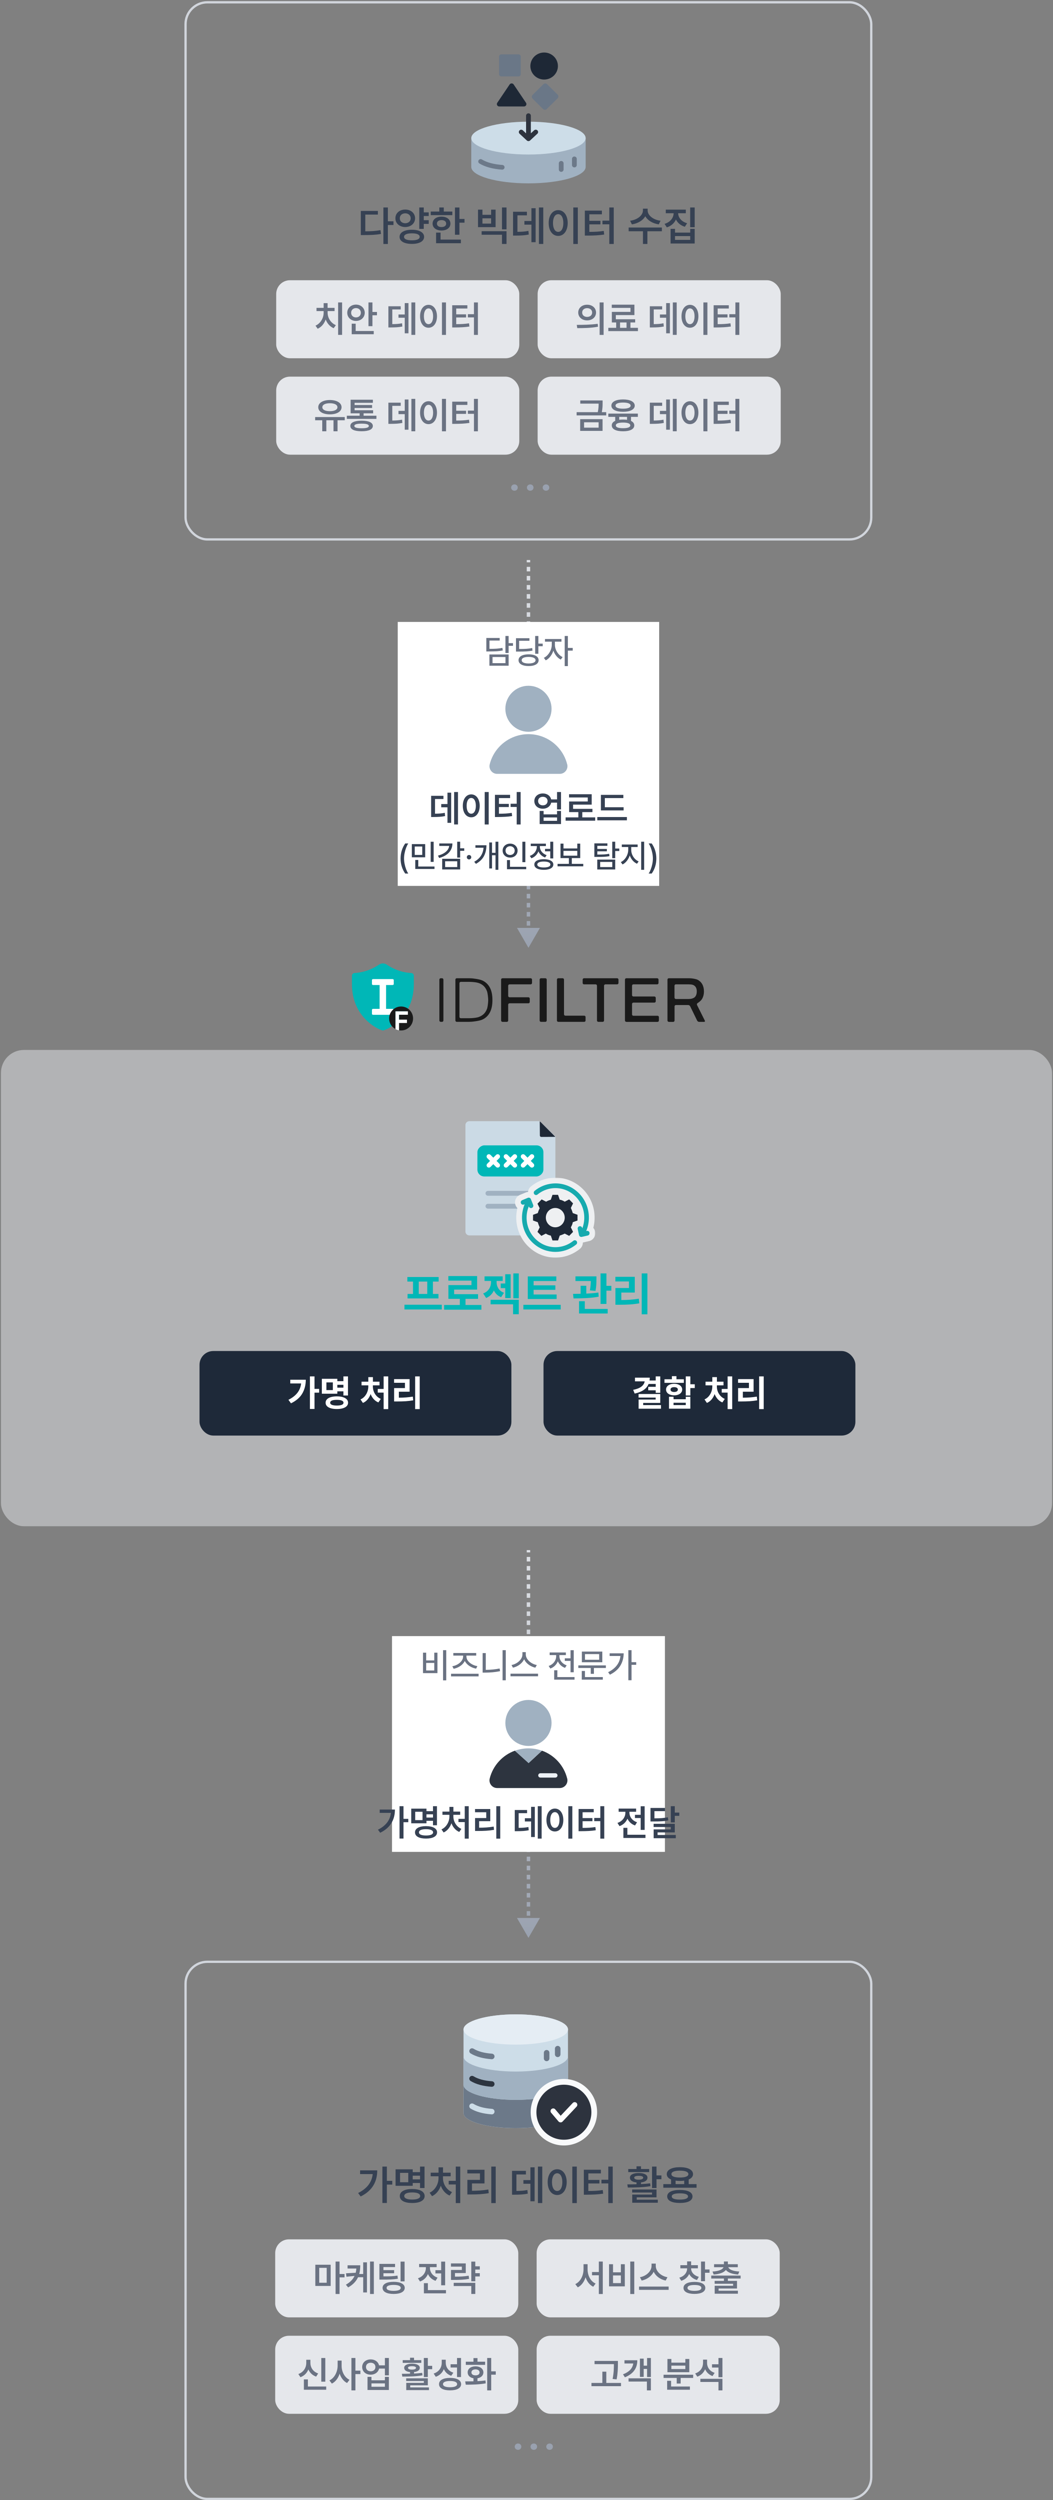 <svg width="551" height="1307" viewBox="0 0 551 1307" fill="none" xmlns="http://www.w3.org/2000/svg">
<rect x="0" y="0" width="551" height="1307" fill="#808080" stroke="none"/>
<path d="M276.526 495.496L270.521 485.094L282.532 485.094L276.526 495.496ZM275.627 293.972L275.627 292.785L277.428 292.785L277.428 293.972L275.627 293.972ZM275.627 298.72L275.627 296.346L277.428 296.346L277.428 298.72L275.627 298.72ZM275.627 303.468L275.627 301.094L277.428 301.094L277.428 303.468L275.627 303.468ZM275.627 308.216L275.627 305.842L277.428 305.842L277.428 308.216L275.627 308.216ZM275.627 312.965L275.627 310.591L277.428 310.591L277.428 312.965L275.627 312.965ZM275.627 317.713L275.627 315.339L277.428 315.339L277.428 317.713L275.627 317.713ZM275.627 322.461L275.627 320.087L277.428 320.087L277.428 322.461L275.627 322.461ZM275.627 327.21L275.627 324.835L277.428 324.835L277.428 327.21L275.627 327.21ZM275.627 331.958L275.627 329.584L277.428 329.584L277.428 331.958L275.627 331.958ZM275.627 336.707L275.627 334.333L277.428 334.333L277.428 336.707L275.627 336.707ZM275.627 341.455L275.627 339.081L277.428 339.081L277.428 341.455L275.627 341.455ZM275.627 346.204L275.627 343.83L277.428 343.83L277.428 346.204L275.627 346.204ZM275.627 350.952L275.627 348.578L277.428 348.578L277.428 350.952L275.627 350.952ZM275.627 355.7L275.627 353.326L277.428 353.326L277.428 355.7L275.627 355.7ZM275.627 360.449L275.627 358.074L277.428 358.074L277.428 360.449L275.627 360.449ZM275.627 365.197L275.627 362.823L277.428 362.823L277.428 365.197L275.627 365.197ZM275.627 369.945L275.627 367.571L277.428 367.571L277.428 369.945L275.627 369.945ZM275.627 374.693L275.627 372.319L277.428 372.319L277.428 374.693L275.627 374.693ZM275.627 379.442L275.627 377.067L277.428 377.067L277.428 379.442L275.627 379.442ZM275.627 384.19L275.627 381.816L277.428 381.816L277.428 384.19L275.627 384.19ZM275.627 388.938L275.627 386.564L277.428 386.564L277.428 388.938L275.627 388.938ZM275.627 393.686L275.627 391.312L277.428 391.312L277.428 393.686L275.627 393.686ZM275.627 398.435L275.627 396.061L277.428 396.061L277.428 398.435L275.627 398.435ZM275.627 403.183L275.627 400.809L277.428 400.809L277.428 403.183L275.627 403.183ZM275.627 407.931L275.627 405.557L277.428 405.557L277.428 407.931L275.627 407.931ZM275.627 412.68L275.627 410.305L277.428 410.305L277.428 412.68L275.627 412.68ZM275.627 417.428L275.627 415.054L277.428 415.054L277.428 417.428L275.627 417.428ZM275.627 422.176L275.627 419.802L277.428 419.802L277.428 422.176L275.627 422.176ZM275.627 426.924L275.627 424.55L277.428 424.55L277.428 426.924L275.627 426.924ZM275.627 431.673L275.627 429.299L277.428 429.299L277.428 431.673L275.627 431.673ZM275.627 436.421L275.627 434.047L277.428 434.047L277.428 436.421L275.627 436.421ZM275.627 441.169L275.627 438.795L277.428 438.795L277.428 441.169L275.627 441.169ZM275.627 445.918L275.627 443.543L277.428 443.543L277.428 445.918L275.627 445.918ZM275.627 450.667L275.627 448.292L277.428 448.292L277.428 450.667L275.627 450.667ZM275.627 455.415L275.627 453.041L277.428 453.041L277.428 455.415L275.627 455.415ZM275.627 460.163L275.627 457.789L277.428 457.789L277.428 460.163L275.627 460.163ZM275.627 464.912L275.627 462.538L277.428 462.538L277.428 464.912L275.627 464.912ZM275.627 469.66L275.627 467.286L277.428 467.286L277.428 469.66L275.627 469.66ZM275.627 474.408L275.627 472.034L277.428 472.034L277.428 474.408L275.627 474.408ZM275.627 479.157L275.627 476.782L277.428 476.782L277.428 479.157L275.627 479.157ZM275.627 483.905L275.627 481.531L277.428 481.531L277.428 483.905L275.627 483.905Z" fill="url(#paint0_linear_2053_3958)"/>
<path d="M276.526 1013.1L270.521 1002.69L282.532 1002.69L276.526 1013.1ZM275.627 811.573L275.627 810.385L277.428 810.385L277.428 811.573L275.627 811.573ZM275.627 816.321L275.627 813.947L277.428 813.947L277.428 816.321L275.627 816.321ZM275.627 821.069L275.627 818.695L277.428 818.695L277.428 821.069L275.627 821.069ZM275.627 825.817L275.627 823.443L277.428 823.443L277.428 825.817L275.627 825.817ZM275.627 830.566L275.627 828.192L277.428 828.192L277.428 830.566L275.627 830.566ZM275.627 835.314L275.627 832.94L277.428 832.94L277.428 835.314L275.627 835.314ZM275.627 840.062L275.627 837.688L277.428 837.688L277.428 840.062L275.627 840.062ZM275.627 844.811L275.627 842.436L277.428 842.436L277.428 844.811L275.627 844.811ZM275.627 849.559L275.627 847.185L277.428 847.185L277.428 849.559L275.627 849.559ZM275.627 854.307L275.627 851.933L277.428 851.933L277.428 854.307L275.627 854.307ZM275.627 859.055L275.627 856.681L277.428 856.681L277.428 859.055L275.627 859.055ZM275.627 863.804L275.627 861.43L277.428 861.43L277.428 863.804L275.627 863.804ZM275.627 868.552L275.627 866.178L277.428 866.178L277.428 868.552L275.627 868.552ZM275.627 873.3L275.627 870.926L277.428 870.926L277.428 873.3L275.627 873.3ZM275.627 878.049L275.627 875.674L277.428 875.674L277.428 878.049L275.627 878.049ZM275.627 882.797L275.627 880.423L277.428 880.423L277.428 882.797L275.627 882.797ZM275.627 887.545L275.627 885.171L277.428 885.171L277.428 887.545L275.627 887.545ZM275.627 892.293L275.627 889.919L277.428 889.919L277.428 892.293L275.627 892.293ZM275.627 897.042L275.627 894.667L277.428 894.667L277.428 897.042L275.627 897.042ZM275.627 901.79L275.627 899.416L277.428 899.416L277.428 901.79L275.627 901.79ZM275.627 906.538L275.627 904.164L277.428 904.164L277.428 906.538L275.627 906.538ZM275.627 911.286L275.627 908.912L277.428 908.912L277.428 911.286L275.627 911.286ZM275.627 916.035L275.627 913.661L277.428 913.661L277.428 916.035L275.627 916.035ZM275.627 920.783L275.627 918.409L277.428 918.409L277.428 920.783L275.627 920.783ZM275.627 925.531L275.627 923.157L277.428 923.157L277.428 925.531L275.627 925.531ZM275.627 930.281L275.627 927.906L277.428 927.906L277.428 930.281L275.627 930.281ZM275.627 935.029L275.627 932.655L277.428 932.655L277.428 935.029L275.627 935.029ZM275.627 939.777L275.627 937.403L277.428 937.403L277.428 939.777L275.627 939.777ZM275.627 944.525L275.627 942.151L277.428 942.151L277.428 944.525L275.627 944.525ZM275.627 949.274L275.627 946.9L277.428 946.9L277.428 949.274L275.627 949.274ZM275.627 954.022L275.627 951.648L277.428 951.648L277.428 954.022L275.627 954.022ZM275.627 958.77L275.627 956.396L277.428 956.396L277.428 958.77L275.627 958.77ZM275.627 963.519L275.627 961.144L277.428 961.144L277.428 963.519L275.627 963.519ZM275.627 968.267L275.627 965.893L277.428 965.893L277.428 968.267L275.627 968.267ZM275.627 973.015L275.627 970.641L277.428 970.641L277.428 973.015L275.627 973.015ZM275.627 977.763L275.627 975.389L277.428 975.389L277.428 977.763L275.627 977.763ZM275.627 982.512L275.627 980.138L277.428 980.138L277.428 982.512L275.627 982.512ZM275.627 987.26L275.627 984.886L277.428 984.886L277.428 987.26L275.627 987.26ZM275.627 992.008L275.627 989.634L277.428 989.634L277.428 992.008L275.627 992.008ZM275.627 996.757L275.627 994.382L277.428 994.382L277.428 996.757L275.627 996.757ZM275.627 1001.51L275.627 999.131L277.428 999.131L277.428 1001.51L275.627 1001.51Z" fill="url(#paint1_linear_2053_3958)"/>
<rect x="0.5" y="548.9" width="550" height="249" rx="12" fill="#E5E7EB" fill-opacity="0.5"/>
<rect x="104.4" y="706.3" width="163.2" height="44.2" rx="7.2" fill="#1E2939"/>
<path d="M164.569 726.106H166.987V728.075H164.569V736.587H162.169V719.562H164.569V726.106ZM160.012 721.306C160 724.025 159.387 726.428 158.175 728.516C156.969 730.597 155 732.306 152.269 733.644L150.919 731.806C152.95 730.787 154.509 729.581 155.597 728.187C156.691 726.794 157.35 725.15 157.575 723.256H151.894V721.306H160.012ZM182.081 729.556H179.7V727.381H176.512V728.619H168.412V720.819H176.512V722.056H179.7V719.562H182.081V729.556ZM170.794 726.725H174.169V722.712H170.794V726.725ZM176.25 730.006C177.456 730.006 178.5 730.137 179.381 730.4C180.262 730.662 180.941 731.044 181.416 731.544C181.891 732.037 182.131 732.631 182.137 733.325C182.131 734.019 181.891 734.612 181.416 735.106C180.941 735.6 180.262 735.975 179.381 736.231C178.506 736.494 177.462 736.625 176.25 736.625C175.037 736.625 173.991 736.494 173.109 736.231C172.234 735.975 171.559 735.6 171.084 735.106C170.616 734.612 170.381 734.019 170.381 733.325C170.381 732.631 170.616 732.037 171.084 731.544C171.559 731.044 172.237 730.662 173.119 730.4C174 730.137 175.044 730.006 176.25 730.006ZM176.25 731.825C175.106 731.825 174.237 731.95 173.644 732.2C173.056 732.45 172.762 732.825 172.762 733.325C172.762 733.812 173.059 734.181 173.653 734.431C174.247 734.681 175.112 734.806 176.25 734.806C177.387 734.806 178.256 734.681 178.856 734.431C179.456 734.181 179.756 733.812 179.756 733.325C179.756 732.825 179.456 732.45 178.856 732.2C178.262 731.95 177.394 731.825 176.25 731.825ZM179.7 725.45V723.95H176.512V725.45H179.7ZM203.137 736.662H200.737V728.037H197.662V726.125H200.737V719.562H203.137V736.662ZM195.112 724.906C195.112 725.756 195.266 726.6 195.572 727.437C195.884 728.275 196.353 729.037 196.978 729.725C197.603 730.412 198.362 730.95 199.256 731.337L197.981 733.175C197.044 732.787 196.231 732.212 195.544 731.45C194.862 730.687 194.328 729.803 193.941 728.797C193.553 729.872 193.019 730.816 192.337 731.628C191.656 732.434 190.844 733.037 189.9 733.437L188.644 731.6C189.519 731.212 190.262 730.659 190.875 729.941C191.487 729.222 191.947 728.425 192.253 727.55C192.566 726.675 192.725 725.794 192.731 724.906V724.25H189.187V722.337H192.731V719.937H195.131V722.337H198.581V724.25H195.112V724.906ZM219.619 736.662H217.237V719.562H219.619V736.662ZM214.331 727.569H208.706V730.7C210.044 730.694 211.291 730.647 212.447 730.559C213.609 730.472 214.8 730.331 216.019 730.137L216.225 732.069C214.9 732.3 213.581 732.459 212.269 732.547C210.956 732.628 209.456 732.669 207.769 732.669H206.231V725.675H211.894V722.919H206.212V720.987H214.331V727.569Z" fill="white"/>
<rect x="284.4" y="706.3" width="163.2" height="44.2" rx="7.2" fill="#1E2939"/>
<path d="M345.487 728.15H343.106V726.837H339.206V725.019H343.106V723.519H339.384C338.866 724.794 338 725.847 336.787 726.678C335.575 727.509 334.019 728.131 332.119 728.544L331.312 726.594C333.206 726.219 334.644 725.653 335.625 724.897C336.606 724.134 337.178 723.219 337.341 722.15H332.269V720.219H339.994C339.994 720.737 339.956 721.231 339.881 721.7H343.106V719.562H345.487V728.15ZM345.487 733.437H336.562V734.562H345.862V736.456H334.162V731.675H343.087V730.644H334.144V728.769H345.487V733.437ZM361.237 723.669H363.544V725.656H361.237V729.556H358.837V719.562H361.237V723.669ZM352.444 731.506H358.837V730.212H361.237V736.437H350.062V730.212H352.444V731.506ZM358.837 734.562V733.344H352.444V734.562H358.837ZM357.825 722.937H347.7V721.062H351.581V719.45H353.962V721.062H357.825V722.937ZM352.762 723.425C353.581 723.425 354.309 723.55 354.947 723.8C355.584 724.05 356.078 724.403 356.428 724.859C356.784 725.316 356.962 725.844 356.962 726.444C356.962 727.044 356.784 727.572 356.428 728.028C356.078 728.484 355.584 728.837 354.947 729.087C354.309 729.337 353.581 729.462 352.762 729.462C351.931 729.462 351.194 729.337 350.55 729.087C349.912 728.837 349.416 728.484 349.059 728.028C348.703 727.572 348.525 727.044 348.525 726.444C348.525 725.844 348.703 725.316 349.059 724.859C349.416 724.403 349.912 724.05 350.55 723.8C351.194 723.55 351.931 723.425 352.762 723.425ZM352.762 725.187C352.181 725.175 351.719 725.281 351.375 725.506C351.031 725.731 350.862 726.044 350.869 726.444C350.862 726.85 351.031 727.166 351.375 727.391C351.719 727.609 352.181 727.719 352.762 727.719C353.35 727.719 353.819 727.609 354.169 727.391C354.519 727.166 354.694 726.85 354.694 726.444C354.694 726.044 354.516 725.731 354.159 725.506C353.809 725.281 353.344 725.175 352.762 725.187ZM383.137 736.662H380.737V728.037H377.662V726.125H380.737V719.562H383.137V736.662ZM375.112 724.906C375.112 725.756 375.266 726.6 375.572 727.437C375.884 728.275 376.353 729.037 376.978 729.725C377.603 730.412 378.362 730.95 379.256 731.337L377.981 733.175C377.044 732.787 376.231 732.212 375.544 731.45C374.862 730.687 374.328 729.803 373.941 728.797C373.553 729.872 373.019 730.816 372.337 731.628C371.656 732.434 370.844 733.037 369.9 733.437L368.644 731.6C369.519 731.212 370.262 730.659 370.875 729.941C371.487 729.222 371.947 728.425 372.253 727.55C372.566 726.675 372.725 725.794 372.731 724.906V724.25H369.187V722.337H372.731V719.937H375.131V722.337H378.581V724.25H375.112V724.906ZM399.619 736.662H397.237V719.562H399.619V736.662ZM394.331 727.569H388.706V730.7C390.044 730.694 391.291 730.647 392.447 730.559C393.609 730.472 394.8 730.331 396.019 730.137L396.225 732.069C394.9 732.3 393.581 732.459 392.269 732.547C390.956 732.628 389.456 732.669 387.769 732.669H386.231V725.675H391.894V722.919H386.212V720.987H394.331V727.569Z" fill="white"/>
<path d="M281.782 586.135H245.606C244.474 586.135 243.544 587.043 243.544 588.147V643.844C243.544 644.961 244.474 645.857 245.606 645.857H288.56C289.704 645.857 290.622 644.949 290.622 643.844V594.307C290.622 594.196 290.572 594.086 290.496 594.012L282.889 586.576C282.6 586.294 282.197 586.135 281.782 586.135Z" fill="#CBDAE5"/>
<path d="M290.444 594.333L290.494 594.207L282.887 586.587C282.748 586.449 282.598 586.348 282.434 586.273L282.497 593.629C282.497 594.044 282.836 594.371 283.239 594.371L290.444 594.333Z" fill="#1E2836"/>
<path d="M255.319 625.107H278.85C279.551 625.107 280.117 624.54 280.117 623.849C280.117 623.158 279.551 622.591 278.85 622.591H255.319C254.618 622.591 254.051 623.158 254.051 623.849C254.051 624.54 254.618 625.107 255.319 625.107Z" fill="#A0B1C1"/>
<path d="M280.117 630.597C280.117 629.906 279.551 629.34 278.85 629.34H255.319C254.618 629.34 254.051 629.906 254.051 630.597C254.051 631.289 254.618 631.855 255.319 631.855H278.85C279.551 631.855 280.117 631.289 280.117 630.597Z" fill="#A0B1C1"/>
<mask id="path-12-outside-1_2053_3958" maskUnits="userSpaceOnUse" x="268.496" y="615.662" width="43" height="42" fill="black">
<rect fill="white" x="268.496" y="615.662" width="43" height="42"/>
<path d="M288.995 618.744C293.651 618.293 298.201 619.723 301.801 622.776C305.411 625.83 307.628 630.131 308.07 634.894C308.348 637.86 307.888 640.837 306.746 643.573L307.034 643.506C307.696 643.353 308.329 643.775 308.473 644.438L308.463 644.447C308.607 645.11 308.204 645.772 307.551 645.916L304.422 646.636C304.336 646.655 304.249 646.665 304.163 646.665C304.003 646.665 303.839 646.628 303.687 646.562C303.076 647.357 302.393 648.095 301.649 648.766C301.676 648.794 301.701 648.823 301.725 648.854C302.138 649.382 302.052 650.159 301.534 650.582C298.865 652.752 295.668 654.068 292.289 654.395C291.732 654.443 291.175 654.471 290.619 654.471C286.548 654.471 282.65 653.041 279.482 650.353C275.872 647.309 273.655 642.998 273.213 638.235C272.945 635.269 273.396 632.302 274.539 629.565L274.164 629.719C273.53 629.978 272.839 629.671 272.589 629.047C272.33 628.423 272.628 627.703 273.242 627.443L276.208 626.205C276.506 626.08 276.833 626.08 277.13 626.205C277.325 626.287 277.489 626.421 277.616 626.588C278.223 625.795 278.901 625.058 279.64 624.389C279.612 624.359 279.584 624.327 279.558 624.294C279.145 623.766 279.232 622.988 279.75 622.565C282.41 620.386 285.606 619.071 288.995 618.744Z"/>
</mask>
<path d="M288.995 618.744C293.651 618.293 298.201 619.723 301.801 622.776C305.411 625.83 307.628 630.131 308.07 634.894C308.348 637.86 307.888 640.837 306.746 643.573L307.034 643.506C307.696 643.353 308.329 643.775 308.473 644.438L308.463 644.447C308.607 645.11 308.204 645.772 307.551 645.916L304.422 646.636C304.336 646.655 304.249 646.665 304.163 646.665C304.003 646.665 303.839 646.628 303.687 646.562C303.076 647.357 302.393 648.095 301.649 648.766C301.676 648.794 301.701 648.823 301.725 648.854C302.138 649.382 302.052 650.159 301.534 650.582C298.865 652.752 295.668 654.068 292.289 654.395C291.732 654.443 291.175 654.471 290.619 654.471C286.548 654.471 282.65 653.041 279.482 650.353C275.872 647.309 273.655 642.998 273.213 638.235C272.945 635.269 273.396 632.302 274.539 629.565L274.164 629.719C273.53 629.978 272.839 629.671 272.589 629.047C272.33 628.423 272.628 627.703 273.242 627.443L276.208 626.205C276.506 626.08 276.833 626.08 277.13 626.205C277.325 626.287 277.489 626.421 277.616 626.588C278.223 625.795 278.901 625.058 279.64 624.389C279.612 624.359 279.584 624.327 279.558 624.294C279.145 623.766 279.232 622.988 279.75 622.565C282.41 620.386 285.606 619.071 288.995 618.744Z" fill="#EEF0F2"/>
<path d="M288.995 618.744L289.282 621.73L289.284 621.73L288.995 618.744ZM301.801 622.776L299.861 625.064L299.864 625.067L301.801 622.776ZM308.07 634.894L305.083 635.171L305.083 635.174L308.07 634.894ZM306.746 643.573L303.977 642.417C303.543 643.457 303.728 644.652 304.456 645.512C305.184 646.371 306.332 646.751 307.429 646.494L306.746 643.573ZM307.034 643.506L306.357 640.583L306.35 640.585L307.034 643.506ZM308.473 644.438L310.594 646.559C311.316 645.837 311.622 644.798 311.405 643.8L308.473 644.438ZM308.463 644.447L306.342 642.326C305.62 643.048 305.315 644.087 305.532 645.084L308.463 644.447ZM307.551 645.916L306.905 642.986C306.896 642.988 306.887 642.99 306.879 642.992L307.551 645.916ZM304.422 646.636L305.073 649.564C305.08 649.563 305.088 649.561 305.095 649.559L304.422 646.636ZM304.163 646.665L304.162 649.665H304.163V646.665ZM303.687 646.562L304.896 643.816C303.632 643.259 302.15 643.638 301.308 644.734L303.687 646.562ZM301.649 648.766L299.64 646.537C299.04 647.079 298.683 647.839 298.651 648.647C298.619 649.455 298.915 650.241 299.47 650.828L301.649 648.766ZM301.725 648.854L304.089 647.007L304.089 647.007L301.725 648.854ZM301.534 650.582L303.426 652.91L303.43 652.907L301.534 650.582ZM292.289 654.395L292.546 657.383C292.557 657.383 292.567 657.382 292.577 657.381L292.289 654.395ZM290.619 654.471V657.471H290.619L290.619 654.471ZM279.482 650.353L281.423 648.065L281.416 648.059L279.482 650.353ZM273.213 638.235L270.226 638.506L270.226 638.512L273.213 638.235ZM274.539 629.565L277.307 630.721C277.774 629.602 277.522 628.312 276.668 627.452C275.814 626.591 274.525 626.33 273.403 626.789L274.539 629.565ZM274.164 629.719L273.028 626.942L273.028 626.942L274.164 629.719ZM272.589 629.047L275.375 627.932C275.37 627.92 275.365 627.908 275.36 627.896L272.589 629.047ZM273.242 627.443L272.086 624.675L272.074 624.68L273.242 627.443ZM276.208 626.205L277.364 628.974L277.369 628.972L276.208 626.205ZM277.13 626.205L278.292 623.439L278.291 623.439L277.13 626.205ZM277.616 626.588L275.225 628.401C275.791 629.146 276.672 629.586 277.608 629.588C278.544 629.59 279.428 629.156 279.997 628.413L277.616 626.588ZM279.64 624.389L281.654 626.613C282.255 626.068 282.61 625.304 282.638 624.494C282.667 623.684 282.366 622.896 281.805 622.311L279.64 624.389ZM279.558 624.294L277.195 626.142L277.195 626.142L279.558 624.294ZM279.75 622.565L281.646 624.891L281.652 624.886L279.75 622.565ZM288.995 618.744L289.284 621.73C293.126 621.358 296.874 622.531 299.861 625.064L301.801 622.776L303.742 620.488C299.528 616.915 294.175 615.228 288.705 615.758L288.995 618.744ZM301.801 622.776L299.864 625.067C302.861 627.602 304.712 631.176 305.083 635.171L308.07 634.894L311.057 634.617C310.544 629.087 307.96 624.057 303.739 620.486L301.801 622.776ZM308.07 634.894L305.083 635.174C305.315 637.647 304.932 640.131 303.977 642.417L306.746 643.573L309.514 644.729C310.844 641.543 311.381 638.073 311.057 634.613L308.07 634.894ZM306.746 643.573L307.429 646.494L307.717 646.427L307.034 643.506L306.35 640.585L306.062 640.652L306.746 643.573ZM307.034 643.506L307.71 646.429C306.665 646.67 305.736 645.968 305.542 645.075L308.473 644.438L311.405 643.8C310.923 641.582 308.727 640.035 306.357 640.583L307.034 643.506ZM308.473 644.438L306.352 642.316L306.342 642.326L308.463 644.447L310.585 646.569L310.594 646.559L308.473 644.438ZM308.463 644.447L305.532 645.084C305.345 644.225 305.851 643.219 306.905 642.986L307.551 645.916L308.198 648.846C310.557 648.325 311.87 645.994 311.395 643.81L308.463 644.447ZM307.551 645.916L306.879 642.992L303.75 643.712L304.422 646.636L305.095 649.559L308.224 648.84L307.551 645.916ZM304.422 646.636L303.771 643.707C303.884 643.682 304.015 643.665 304.163 643.665V646.665V649.665C304.483 649.665 304.788 649.628 305.073 649.564L304.422 646.636ZM304.163 646.665L304.163 643.665C304.452 643.665 304.698 643.729 304.896 643.816L303.687 646.562L302.478 649.307C302.979 649.528 303.553 649.665 304.162 649.665L304.163 646.665ZM303.687 646.562L301.308 644.734C300.808 645.384 300.25 645.988 299.64 646.537L301.649 648.766L303.658 650.994C304.536 650.202 305.343 649.33 306.066 648.389L303.687 646.562ZM301.649 648.766L299.47 650.828C299.424 650.779 299.388 650.736 299.362 650.702L301.725 648.854L304.089 647.007C304.014 646.911 303.927 646.808 303.828 646.703L301.649 648.766ZM301.725 648.854L299.362 650.702C298.773 649.949 298.885 648.871 299.637 648.257L301.534 650.582L303.43 652.907C305.218 651.448 305.503 648.816 304.089 647.007L301.725 648.854ZM301.534 650.582L299.641 648.254C297.426 650.056 294.785 651.139 292 651.408L292.289 654.395L292.577 657.381C296.55 656.997 300.304 655.448 303.426 652.91L301.534 650.582ZM292.289 654.395L292.031 651.406C291.544 651.448 291.075 651.471 290.619 651.471L290.619 654.471L290.619 657.471C291.276 657.471 291.92 657.437 292.546 657.383L292.289 654.395ZM290.619 654.471V651.471C287.266 651.471 284.054 650.298 281.423 648.065L279.482 650.353L277.541 652.64C281.246 655.784 285.83 657.471 290.619 657.471V654.471ZM279.482 650.353L281.416 648.059C278.424 645.536 276.571 641.956 276.201 637.958L273.213 638.235L270.226 638.512C270.739 644.039 273.321 649.082 277.548 652.646L279.482 650.353ZM273.213 638.235L276.201 637.965C275.976 635.48 276.354 633.003 277.307 630.721L274.539 629.565L271.77 628.41C270.438 631.601 269.913 635.057 270.226 638.506L273.213 638.235ZM274.539 629.565L273.403 626.789L273.028 626.942L274.164 629.719L275.299 632.496L275.674 632.342L274.539 629.565ZM274.164 629.719L273.028 626.942C273.973 626.556 275.02 627.047 275.375 627.932L272.589 629.047L269.804 630.161C270.658 632.295 273.088 633.4 275.299 632.495L274.164 629.719ZM272.589 629.047L275.36 627.896C275.732 628.792 275.319 629.823 274.409 630.207L273.242 627.443L272.074 624.68C269.937 625.583 268.928 628.054 269.819 630.198L272.589 629.047ZM273.242 627.443L274.397 630.212L277.364 628.974L276.208 626.205L275.053 623.437L272.086 624.675L273.242 627.443ZM276.208 626.205L277.369 628.972C276.924 629.158 276.415 629.158 275.97 628.972L277.13 626.205L278.291 623.439C277.251 623.002 276.088 623.002 275.048 623.439L276.208 626.205ZM277.13 626.205L275.969 628.971C275.63 628.829 275.386 628.612 275.225 628.401L277.616 626.588L280.006 624.775C279.593 624.231 279.019 623.744 278.292 623.439L277.13 626.205ZM277.616 626.588L279.997 628.413C280.496 627.762 281.05 627.159 281.654 626.613L279.64 624.389L277.627 622.165C276.751 622.957 275.951 623.828 275.234 624.763L277.616 626.588ZM279.64 624.389L281.805 622.311C281.847 622.356 281.886 622.401 281.921 622.446L279.558 624.294L277.195 626.142C277.282 626.253 277.376 626.362 277.476 626.466L279.64 624.389ZM279.558 624.294L281.922 622.446C282.512 623.201 282.397 624.279 281.646 624.891L279.75 622.565L277.855 620.24C276.067 621.697 275.779 624.331 277.195 626.142L279.558 624.294ZM279.75 622.565L281.652 624.886C283.852 623.083 286.487 622 289.282 621.73L288.995 618.744L288.707 615.758C284.725 616.142 280.967 617.69 277.849 620.245L279.75 622.565Z" fill="#EEF0F2" mask="url(#path-12-outside-1_2053_3958)"/>
<path d="M302.195 638.053V635.076L299.718 634.184C299.43 633.291 299.132 632.398 298.7 631.505L299.862 629.124L297.827 627.04L295.503 628.231C294.774 627.779 293.9 627.338 292.882 627.184L292.009 624.649H289.1L288.227 627.184C287.353 627.482 286.479 627.779 285.75 628.231L283.427 627.04L281.247 629.277L282.409 631.658C281.977 632.407 281.679 633.3 281.391 634.193L278.915 635.086V638.062L281.391 638.955C281.679 639.848 281.977 640.741 282.409 641.634L281.247 644.015L283.282 646.099L285.606 644.908C286.335 645.36 287.209 645.801 288.227 645.955L289.1 648.49H292.009L292.882 645.955C293.756 645.657 294.63 645.36 295.503 644.908L297.827 646.099L299.862 644.015L298.7 641.634C299.132 640.885 299.574 639.992 299.718 638.955L302.195 638.062V638.053ZM290.559 641.615C287.842 641.615 285.615 639.339 285.615 636.565C285.615 633.79 287.842 631.514 290.559 631.514C293.276 631.514 295.503 633.79 295.503 636.565C295.503 639.339 293.276 641.615 290.559 641.615Z" fill="#1E2836"/>
<path d="M300.026 648.662C297.731 650.534 294.976 651.667 292.058 651.945C288.045 652.33 284.119 651.091 281.018 648.46C277.907 645.829 275.987 642.114 275.613 638.004C275.382 635.498 275.757 632.992 276.698 630.669L276.755 630.813C276.976 631.36 277.523 631.658 278.07 631.562C278.157 631.543 278.243 631.523 278.33 631.485C278.944 631.226 279.242 630.506 278.982 629.882L277.782 626.876C277.658 626.579 277.427 626.329 277.13 626.204C276.832 626.079 276.506 626.079 276.208 626.204L273.242 627.443C272.627 627.702 272.33 628.422 272.589 629.046C272.839 629.67 273.53 629.978 274.163 629.718L274.538 629.565C273.395 632.301 272.944 635.268 273.213 638.235C273.654 642.997 275.872 647.308 279.482 650.352C282.65 653.04 286.547 654.471 290.618 654.471C291.175 654.471 291.731 654.442 292.288 654.394C295.667 654.067 298.864 652.752 301.533 650.582C302.051 650.16 302.138 649.382 301.725 648.854C301.312 648.326 300.554 648.23 300.035 648.652L300.026 648.662Z" fill="#16AAAE"/>
<path d="M308.473 644.437C308.329 643.774 307.695 643.352 307.033 643.506L306.745 643.573C307.888 640.837 308.348 637.86 308.07 634.893C307.628 630.131 305.411 625.83 301.801 622.776C298.201 619.723 293.651 618.292 288.995 618.744C285.606 619.07 282.409 620.386 279.75 622.565C279.231 622.988 279.145 623.765 279.558 624.293C279.971 624.821 280.729 624.917 281.247 624.485C283.551 622.613 286.307 621.471 289.225 621.192C293.238 620.808 297.164 622.047 300.265 624.677C303.376 627.308 305.295 631.024 305.67 635.133C305.891 637.543 305.545 639.953 304.691 642.19L304.652 641.998C304.508 641.336 303.875 640.913 303.212 641.067C302.559 641.211 302.156 641.873 302.3 642.536L302.991 645.704C303.059 646.021 303.251 646.3 303.519 646.472C303.711 646.597 303.942 646.665 304.163 646.665C304.249 646.665 304.335 646.655 304.422 646.636L307.551 645.916C308.204 645.772 308.608 645.109 308.464 644.447L308.473 644.437Z" fill="#16AAAE"/>
<rect x="284.349" y="598.778" width="16.268" height="34.539" rx="3.586" transform="rotate(90 284.349 598.778)" fill="#00B7B7"/>
<path d="M255.822 604.61L260.426 609.214" stroke="white" stroke-width="2.4" stroke-linecap="round"/>
<path d="M260.426 604.61L255.823 609.214" stroke="white" stroke-width="2.4" stroke-linecap="round"/>
<path d="M264.771 604.61L269.375 609.214" stroke="white" stroke-width="2.4" stroke-linecap="round"/>
<path d="M269.375 604.61L264.771 609.214" stroke="white" stroke-width="2.4" stroke-linecap="round"/>
<path d="M273.725 604.61L278.329 609.214" stroke="white" stroke-width="2.4" stroke-linecap="round"/>
<path d="M278.331 604.61L273.727 609.214" stroke="white" stroke-width="2.4" stroke-linecap="round"/>
<path d="M231.164 684.572H211.641V682.087H231.164V684.572ZM229.523 669.994H226.523V676.462H229.43V678.806H213.258V676.462H216.117V669.994H213.164V667.603H229.523V669.994ZM223.57 676.462V669.994H219.117V676.462H223.57ZM251.906 684.689H232.383V682.228H240.609V679.017H234.633V671.845H246.703V669.501H234.609V667.111H249.656V674.189H237.633V676.58H250.148V679.017H243.586V682.228H251.906V684.689ZM267.211 678.619H264.375V673.416H262.008V671.001H264.375V666.15H267.211V678.619ZM259.852 670.322C259.852 671.525 260.168 672.623 260.801 673.615C261.441 674.607 262.414 675.353 263.719 675.853L262.219 678.15C261.336 677.806 260.578 677.337 259.945 676.744C259.32 676.142 258.816 675.439 258.434 674.634C258.035 675.533 257.496 676.318 256.816 676.99C256.145 677.662 255.336 678.189 254.391 678.572L252.82 676.205C253.758 675.853 254.535 675.369 255.152 674.751C255.77 674.134 256.223 673.443 256.512 672.677C256.801 671.912 256.945 671.119 256.945 670.298V669.666H253.547V667.275H263.039V669.666H259.852V670.322ZM271.453 678.736H268.617V665.728H271.453V678.736ZM271.453 687.056H268.477V681.876H256.711V679.509H271.453V687.056ZM291.258 679.111H276.164V667.298H291.094V669.712H279.211V671.962H290.602V674.306H279.211V676.744H291.258V679.111ZM293.391 684.572H273.867V682.134H293.391V684.572ZM312.094 668.611C312.094 669.705 312.066 670.732 312.012 671.693C311.957 672.646 311.82 673.705 311.602 674.869L308.672 674.587C308.969 672.955 309.133 671.33 309.164 669.712H301.125V667.275H312.094V668.611ZM306.797 676.287C309.219 676.177 311.32 675.994 313.102 675.736L313.266 677.892C311.305 678.251 309.262 678.49 307.137 678.607C305.012 678.724 302.672 678.791 300.117 678.806L299.859 676.416C301.555 676.416 302.875 676.404 303.82 676.38V672.197H306.797V676.287ZM317.32 672.22H319.898V674.728H317.32V681.689H314.25V665.728H317.32V672.22ZM317.977 686.681H303V680.259H306V684.291H317.977V686.681ZM338.766 687.103H335.789V665.728H338.766V687.103ZM332.156 675.736H325.125V679.65C326.797 679.642 328.355 679.583 329.801 679.474C331.254 679.365 332.742 679.189 334.266 678.947L334.523 681.361C332.867 681.65 331.219 681.849 329.578 681.958C327.938 682.06 326.062 682.111 323.953 682.111H322.031V673.369H329.109V669.923H322.008V667.509H332.156V675.736Z" fill="#00B7B7"/>
<path d="M198.312 504.303C195.89 505.952 191.417 508.363 185.502 508.683C184.75 508.724 184.162 509.342 184.162 510.095V514.537C184.162 531.263 196.921 537.776 199.961 538.663C200.219 538.735 200.487 538.735 200.734 538.663C203.764 537.776 216.533 531.263 216.533 514.537V510.095C216.533 509.342 215.946 508.724 215.193 508.683C209.278 508.363 204.795 505.952 202.383 504.303C201.157 503.468 199.559 503.468 198.333 504.303H198.312Z" fill="#00B7B7"/>
<path d="M205.495 514.96C205.794 514.96 206.031 514.713 206.031 514.393V512.425C206.031 512.116 205.794 511.858 205.495 511.858H195.169C194.87 511.858 194.633 512.105 194.633 512.425V514.393C194.633 514.702 194.87 514.96 195.169 514.96H198.642V527.42H195.169C194.87 527.42 194.633 527.677 194.633 527.987V529.965C194.633 530.275 194.87 530.532 195.169 530.532H205.495C205.794 530.532 206.031 530.275 206.031 529.965V527.987C206.031 527.677 205.794 527.42 205.495 527.42H202.022V514.96H205.495Z" fill="white"/>
<path d="M212.968 534.84V533.036H208.835V530.501H213.452V528.687H206.908V537.973C207.496 538.292 208.145 538.519 208.835 538.632V534.84H212.968Z" fill="white"/>
<path d="M209.875 526.183C206.413 526.183 203.609 528.986 203.609 532.449C203.609 534.84 204.949 536.911 206.918 537.973V528.687H213.462V530.501H208.845V533.036H212.977V534.84H208.845V538.632C209.185 538.684 209.525 538.715 209.875 538.715C213.338 538.715 216.141 535.912 216.141 532.449C216.141 528.986 213.338 526.183 209.875 526.183Z" fill="#1A1A1A"/>
<path d="M230.621 534.21C230.229 534.21 229.91 533.891 229.91 533.499V512.125C229.91 511.733 230.229 511.414 230.621 511.414H231.311C231.703 511.414 232.022 511.733 232.022 512.125V533.499C232.022 533.891 231.703 534.21 231.311 534.21H230.621Z" fill="#1A1A1A"/>
<path d="M239.009 534.21C238.617 534.21 238.298 533.891 238.298 533.499V512.125C238.298 511.733 238.617 511.414 239.009 511.414H245.512C245.904 511.414 246.543 511.444 246.934 511.475C246.934 511.475 250.706 511.805 252.417 512.588C254.117 513.372 255.426 514.608 256.323 516.278C257.219 517.948 257.673 520.122 257.673 522.812C257.673 525.502 257.219 527.645 256.323 529.325C255.416 531.005 254.117 532.242 252.417 533.025C250.716 533.808 246.934 534.138 246.934 534.138C246.543 534.169 245.904 534.2 245.512 534.2H239.009V534.21ZM240.411 531.603C240.411 531.994 240.73 532.314 241.122 532.314H245.378C245.77 532.314 246.409 532.293 246.8 532.273C246.8 532.273 248.81 532.159 249.954 531.85C251.098 531.541 252.087 531.026 252.912 530.304C253.736 529.583 254.365 528.645 254.808 527.48C255.251 526.316 255.416 523.915 255.416 523.915C255.447 523.523 255.468 523.059 255.468 522.874C255.468 522.688 255.447 522.224 255.416 521.833C255.416 521.833 255.241 519.329 254.808 518.154C254.365 516.979 253.736 516.031 252.932 515.309C252.118 514.588 251.129 514.072 249.974 513.763C248.82 513.454 246.811 513.341 246.811 513.341C246.419 513.32 245.78 513.3 245.388 513.3H241.132C240.74 513.3 240.421 513.619 240.421 514.011V531.592L240.411 531.603Z" fill="#1A1A1A"/>
<path d="M262.929 534.21C262.538 534.21 262.218 533.891 262.218 533.499V512.125C262.218 511.733 262.538 511.414 262.929 511.414H277.677C278.069 511.414 278.388 511.733 278.388 512.125V513.897C278.388 514.289 278.069 514.608 277.677 514.608H266.629C266.238 514.608 265.918 514.928 265.918 515.32V520.648C265.918 521.039 266.238 521.359 266.629 521.359H276.492C276.884 521.359 277.203 521.678 277.203 522.07V523.801C277.203 524.193 276.884 524.512 276.492 524.512H266.629C266.238 524.512 265.918 524.832 265.918 525.223V533.509C265.918 533.901 265.599 534.221 265.207 534.221H262.929V534.21Z" fill="#1A1A1A"/>
<path d="M283.088 534.21C282.696 534.21 282.377 533.891 282.377 533.499V512.125C282.377 511.733 282.696 511.414 283.088 511.414H285.366C285.757 511.414 286.077 511.733 286.077 512.125V533.499C286.077 533.891 285.757 534.21 285.366 534.21H283.088Z" fill="#1A1A1A"/>
<path d="M292.137 534.21C291.746 534.21 291.426 533.891 291.426 533.499V512.125C291.426 511.733 291.746 511.414 292.137 511.414H294.415C294.807 511.414 295.126 511.733 295.126 512.125V530.273C295.126 530.665 295.446 530.984 295.837 530.984H305.7C306.092 530.984 306.411 531.304 306.411 531.696V533.499C306.411 533.891 306.092 534.21 305.7 534.21H292.137Z" fill="#1A1A1A"/>
<path d="M313.089 534.21C312.697 534.21 312.378 533.891 312.378 533.499V515.32C312.378 514.928 312.058 514.608 311.666 514.608H305.596C305.205 514.608 304.885 514.289 304.885 513.897V512.125C304.885 511.733 305.205 511.414 305.596 511.414H322.921C323.312 511.414 323.632 511.733 323.632 512.125V513.897C323.632 514.289 323.312 514.608 322.921 514.608H316.789C316.397 514.608 316.077 514.928 316.077 515.32V533.499C316.077 533.891 315.758 534.21 315.366 534.21H313.089Z" fill="#1A1A1A"/>
<path d="M327.734 534.21C327.342 534.21 327.023 533.891 327.023 533.499V512.125C327.023 511.733 327.342 511.414 327.734 511.414H343.873C344.265 511.414 344.584 511.733 344.584 512.125V513.897C344.584 514.289 344.265 514.608 343.873 514.608H331.434C331.042 514.608 330.723 514.928 330.723 515.32V520.246C330.723 520.637 331.042 520.957 331.434 520.957H342.42C342.812 520.957 343.131 521.276 343.131 521.668V523.441C343.131 523.832 342.812 524.152 342.42 524.152H331.434C331.042 524.152 330.723 524.471 330.723 524.863V530.325C330.723 530.716 331.042 531.036 331.434 531.036H344.069C344.461 531.036 344.78 531.355 344.78 531.747V533.52C344.78 533.911 344.461 534.231 344.069 534.231H327.734V534.21Z" fill="#1A1A1A"/>
<path d="M349.973 534.21C349.581 534.21 349.262 533.891 349.262 533.499V512.125C349.262 511.733 349.581 511.414 349.973 511.414H360.464C360.856 511.414 361.495 511.444 361.886 511.486C361.886 511.486 364.113 511.702 365.174 512.279C366.225 512.856 367.019 513.66 367.555 514.691C368.08 515.721 368.348 516.927 368.348 518.298C368.348 519.823 368.008 521.153 367.328 522.286C366.648 523.42 365.03 524.409 365.03 524.409C364.7 524.615 364.566 525.069 364.741 525.419L368.822 533.582C368.998 533.932 368.822 534.22 368.431 534.22H365.823C365.432 534.22 364.968 533.932 364.803 533.582L361.134 526.058C360.959 525.708 360.505 525.419 360.114 525.419H353.683C353.291 525.419 352.972 525.739 352.972 526.13V533.52C352.972 533.911 352.652 534.231 352.261 534.231H349.983L349.973 534.21ZM352.962 521.565C352.962 521.956 353.281 522.276 353.673 522.276H360.176C360.567 522.276 361.206 522.224 361.588 522.163C361.588 522.163 362.989 521.926 363.638 521.214C364.288 520.503 364.607 519.524 364.607 518.257C364.607 517.484 364.463 516.824 364.174 516.278C363.886 515.732 363.474 515.32 362.917 515.031C362.361 514.742 361.577 514.67 361.577 514.67C361.186 514.629 360.547 514.598 360.155 514.598H353.652C353.26 514.598 352.941 514.918 352.941 515.309V521.565H352.962Z" fill="#1A1A1A"/>
<rect x="97.1" y="1.202" width="358.8" height="280.8" rx="11.4" stroke="#D1D5DC" stroke-width="1.2"/>
<path d="M306.452 87.276V72.198H246.602V87.276C246.602 92.01 260.005 95.857 276.527 95.857C293.048 95.857 306.452 92.022 306.452 87.276Z" fill="#A0B1C1"/>
<path d="M276.527 80.779C293.054 80.779 306.452 76.937 306.452 72.198C306.452 67.459 293.054 63.617 276.527 63.617C259.999 63.617 246.602 67.459 246.602 72.198C246.602 76.937 259.999 80.779 276.527 80.779Z" fill="#CDDDE8"/>
<path d="M262.772 88.693C262.747 88.693 262.71 88.693 262.685 88.693C257.81 88.336 253.82 87.251 250.852 85.463C250.266 85.106 250.079 84.353 250.441 83.774C250.802 83.195 251.563 83.01 252.149 83.367C254.78 84.957 258.396 85.919 262.872 86.24C263.558 86.289 264.069 86.881 264.019 87.559C263.969 88.2 263.421 88.693 262.772 88.693Z" fill="#6C7989"/>
<path d="M293.659 89.84C292.973 89.84 292.412 89.285 292.412 88.607V85.39C292.412 84.712 292.973 84.157 293.659 84.157C294.345 84.157 294.906 84.712 294.906 85.39V88.607C294.906 89.285 294.345 89.84 293.659 89.84Z" fill="#6C7989"/>
<path d="M300.554 87.51C299.868 87.51 299.307 86.955 299.307 86.277V83.059C299.307 82.381 299.868 81.826 300.554 81.826C301.239 81.826 301.8 82.381 301.8 83.059V86.277C301.8 86.955 301.239 87.51 300.554 87.51Z" fill="#6C7989"/>
<path d="M281.24 68.189C280.766 67.696 279.98 67.672 279.482 68.14L277.773 69.706V60.484C277.773 59.806 277.212 59.251 276.526 59.251C275.841 59.251 275.28 59.806 275.28 60.484V69.718L273.584 68.14C273.085 67.672 272.3 67.696 271.826 68.189C271.352 68.683 271.377 69.472 271.888 69.928L275.679 73.441C275.916 73.663 276.227 73.774 276.526 73.774C276.826 73.774 277.137 73.663 277.374 73.441L281.177 69.915C281.689 69.472 281.713 68.683 281.24 68.189Z" fill="#2D333E"/>
<path d="M271.29 39.957H262.35C261.676 39.957 261.14 39.415 261.14 38.761V29.613C261.14 28.948 261.689 28.418 262.35 28.418H271.29C271.963 28.418 272.499 28.96 272.499 29.613V38.761C272.499 39.415 271.951 39.957 271.29 39.957Z" fill="#6A7787"/>
<path d="M278.659 49.647L284.345 44.025C284.881 43.495 285.741 43.495 286.277 44.025L291.788 49.474C292.325 50.005 292.325 50.855 291.788 51.385L286.103 57.007C285.567 57.537 284.706 57.537 284.17 57.007L278.659 51.558C278.135 51.028 278.135 50.165 278.659 49.647Z" fill="#6A7787"/>
<path d="M266.678 44.149L260.206 53.741C259.645 54.567 260.244 55.664 261.254 55.664H274.196C275.194 55.664 275.792 54.567 275.244 53.741L268.772 44.149C268.274 43.422 267.176 43.422 266.678 44.149Z" fill="#1E2836"/>
<path d="M284.732 41.584C288.713 41.584 291.939 38.422 291.939 34.52C291.939 30.618 288.713 27.456 284.732 27.456C280.752 27.456 277.525 30.618 277.525 34.52C277.525 38.422 280.752 41.584 284.732 41.584Z" fill="#1E2836"/>
<path d="M202.962 108.465V115.7H205.894V117.62H202.962V127.555H200.621V108.465H202.962ZM197.731 110.279V112.177H191.149V120.931C194.113 120.931 196.454 120.784 199.081 120.32L199.355 122.302C196.402 122.809 193.828 122.893 190.39 122.893H188.808V110.279H197.731ZM224.33 111.017V112.937H221.735V115.109H224.33V117.05H221.735V119.666H219.394V108.465H221.735V111.017H224.33ZM212.053 109.562C214.985 109.541 217.179 111.418 217.2 114.118C217.179 116.797 214.985 118.674 212.053 118.695C209.1 118.674 206.885 116.797 206.906 114.118C206.885 111.418 209.1 109.541 212.053 109.562ZM212.053 111.523C210.408 111.523 209.185 112.557 209.206 114.118C209.185 115.7 210.408 116.691 212.053 116.712C213.678 116.691 214.901 115.7 214.901 114.118C214.901 112.557 213.678 111.523 212.053 111.523ZM215.534 120.109C219.436 120.109 221.904 121.501 221.925 123.821C221.904 126.141 219.436 127.513 215.534 127.513C211.589 127.513 209.079 126.141 209.079 123.821C209.079 121.501 211.589 120.109 215.534 120.109ZM215.534 121.986C212.918 121.986 211.421 122.619 211.421 123.821C211.421 125.023 212.918 125.635 215.534 125.635C218.149 125.635 219.605 125.023 219.605 123.821C219.605 122.619 218.149 121.986 215.534 121.986ZM240.403 108.486V114.477H243.061V116.417H240.403V122.724H238.062V108.486H240.403ZM236.691 110.595V112.473H225.385V110.595H229.878V108.465H232.219V110.595H236.691ZM231.038 113.253C233.78 113.253 235.678 114.709 235.699 116.902C235.678 119.075 233.78 120.509 231.038 120.509C228.274 120.509 226.355 119.075 226.355 116.902C226.355 114.709 228.274 113.253 231.038 113.253ZM231.038 115.067C229.582 115.067 228.633 115.742 228.633 116.902C228.633 118.041 229.582 118.716 231.038 118.695C232.493 118.716 233.463 118.041 233.463 116.902C233.463 115.742 232.493 115.067 231.038 115.067ZM241.163 125.255V127.154H228.19V121.606H230.531V125.255H241.163ZM252.448 109.604V112.304H256.983V109.604H259.324V118.759H250.128V109.604H252.448ZM252.448 116.902H256.983V114.139H252.448V116.902ZM265.041 120.868V127.534H262.678V122.724H252.026V120.868H265.041ZM265.041 108.465V119.919H262.678V108.465H265.041ZM284.278 108.465V127.534H282V108.465H284.278ZM280.271 108.845V126.605H278.077V117.451H274.406V115.531H278.077V108.845H280.271ZM275.714 110.701V112.578H270.757V121.205C273.014 121.184 274.628 121.089 276.495 120.699L276.685 122.619C274.533 123.062 272.635 123.146 269.745 123.167H268.458V110.701H275.714ZM302.356 108.465V127.555H299.993V108.465H302.356ZM292.083 109.857C294.952 109.857 297.04 112.473 297.061 116.586C297.04 120.741 294.952 123.336 292.083 123.336C289.193 123.336 287.105 120.741 287.105 116.586C287.105 112.473 289.193 109.857 292.083 109.857ZM292.083 111.966C290.459 111.966 289.362 113.675 289.362 116.586C289.362 119.518 290.459 121.227 292.083 121.227C293.686 121.227 294.783 119.518 294.783 116.586C294.783 113.675 293.686 111.966 292.083 111.966ZM321.15 108.465V127.555H318.83V117.261H315.244V115.362H318.83V108.465H321.15ZM314.949 110.11V112.03H308.388V115.447H314.189V117.303H308.388V121.227C311.289 121.216 313.462 121.121 315.919 120.72L316.151 122.619C313.367 123.041 310.941 123.146 307.524 123.167H306.026V110.11H314.949ZM338.89 110.047C338.89 112.452 341.569 114.877 345.64 115.405L344.712 117.303C341.474 116.818 338.901 115.225 337.667 113.063C336.412 115.225 333.849 116.818 330.642 117.303L329.714 115.405C333.743 114.877 336.422 112.452 336.422 110.047V109.077H338.89V110.047ZM346.336 118.948V120.889H338.763V127.534H336.443V120.889H328.955V118.948H346.336ZM358.866 109.604V111.481H354.858C354.89 113.717 356.535 115.858 359.541 116.712L358.36 118.548C356.155 117.894 354.563 116.512 353.698 114.751C352.844 116.649 351.209 118.147 348.931 118.864L347.749 117.029C350.797 116.132 352.443 113.844 352.496 111.481H348.382V109.604H358.866ZM363.506 108.465V118.801H361.144V108.465H363.506ZM353.213 119.645V121.606H361.165V119.645H363.506V127.302H350.892V119.645H353.213ZM353.213 125.403H361.165V123.42H353.213V125.403Z" fill="#364153"/>
<rect x="144.526" y="146.502" width="127.2" height="40.8" rx="7.2" fill="#E5E7EB"/>
<path d="M179.008 158.12V175.07H176.926V158.12H179.008ZM171.433 163.502C171.433 166.089 173.008 168.845 175.745 169.989L174.601 171.583C172.651 170.767 171.198 169.07 170.42 167.027C169.661 169.192 168.198 171.002 166.22 171.864L165.095 170.252C167.795 169.052 169.351 166.202 169.351 163.502V162.62H165.62V160.952H169.351V158.477H171.414V160.952H175.07V162.62H171.433V163.502ZM194.889 158.12V163.089H197.251V164.814H194.889V170.514H192.808V158.12H194.889ZM195.564 173.045V174.733H184.033V169.22H186.114V173.045H195.564ZM186.283 159.245C188.851 159.245 190.839 161.027 190.858 163.52C190.839 165.977 188.851 167.777 186.283 167.777C183.714 167.777 181.689 165.977 181.708 163.52C181.689 161.027 183.714 159.245 186.283 159.245ZM186.283 161.064C184.858 161.064 183.733 162.02 183.751 163.52C183.733 164.983 184.858 165.939 186.283 165.939C187.708 165.939 188.814 164.983 188.814 163.52C188.814 162.02 187.708 161.064 186.283 161.064ZM217.295 158.12V175.07H215.27V158.12H217.295ZM213.733 158.458V174.245H211.783V166.108H208.52V164.402H211.783V158.458H213.733ZM209.683 160.108V161.777H205.276V169.445C207.283 169.427 208.717 169.342 210.376 168.995L210.545 170.702C208.633 171.095 206.945 171.17 204.376 171.189H203.233V160.108H209.683ZM233.364 158.12V175.089H231.264V158.12H233.364ZM224.233 159.358C226.783 159.358 228.639 161.683 228.658 165.339C228.639 169.033 226.783 171.339 224.233 171.339C221.664 171.339 219.808 169.033 219.808 165.339C219.808 161.683 221.664 159.358 224.233 159.358ZM224.233 161.233C222.789 161.233 221.814 162.752 221.814 165.339C221.814 167.945 222.789 169.464 224.233 169.464C225.658 169.464 226.633 167.945 226.633 165.339C226.633 162.752 225.658 161.233 224.233 161.233ZM250.07 158.12V175.089H248.008V165.939H244.82V164.252H248.008V158.12H250.07ZM244.558 159.583V161.289H238.726V164.327H243.883V165.977H238.726V169.464C241.305 169.455 243.236 169.37 245.42 169.014L245.626 170.702C243.151 171.077 240.995 171.17 237.958 171.189H236.626V159.583H244.558Z" fill="#6A7282"/>
<rect x="281.326" y="146.502" width="127.2" height="40.8" rx="7.2" fill="#E5E7EB"/>
<path d="M307.22 159.302C309.901 159.283 311.87 160.989 311.889 163.389C311.87 165.808 309.901 167.495 307.22 167.495C304.558 167.495 302.57 165.808 302.57 163.389C302.57 160.989 304.558 159.283 307.22 159.302ZM307.22 161.102C305.739 161.102 304.633 161.983 304.633 163.389C304.633 164.814 305.739 165.677 307.22 165.677C308.72 165.677 309.845 164.814 309.845 163.389C309.845 161.983 308.72 161.102 307.22 161.102ZM315.845 158.12V175.089H313.764V158.12H315.845ZM301.801 169.839C304.858 169.839 309.095 169.802 312.751 169.277L312.92 170.795C309.114 171.527 305.045 171.545 302.064 171.545L301.801 169.839ZM333.808 171.377V173.102H318.32V171.377H322.426V168.583H320.158V163.052H329.908V160.97H320.12V159.283H331.97V164.72H322.239V166.895H332.364V168.583H329.889V171.377H333.808ZM324.451 171.377H327.845V168.583H324.451V171.377ZM354.095 158.12V175.07H352.07V158.12H354.095ZM350.533 158.458V174.245H348.583V166.108H345.32V164.402H348.583V158.458H350.533ZM346.483 160.108V161.777H342.076V169.445C344.083 169.427 345.517 169.342 347.176 168.995L347.345 170.702C345.433 171.095 343.745 171.17 341.176 171.189H340.033V160.108H346.483ZM370.164 158.12V175.089H368.064V158.12H370.164ZM361.033 159.358C363.583 159.358 365.439 161.683 365.458 165.339C365.439 169.033 363.583 171.339 361.033 171.339C358.464 171.339 356.608 169.033 356.608 165.339C356.608 161.683 358.464 159.358 361.033 159.358ZM361.033 161.233C359.589 161.233 358.614 162.752 358.614 165.339C358.614 167.945 359.589 169.464 361.033 169.464C362.458 169.464 363.433 167.945 363.433 165.339C363.433 162.752 362.458 161.233 361.033 161.233ZM386.87 158.12V175.089H384.808V165.939H381.62V164.252H384.808V158.12H386.87ZM381.358 159.583V161.289H375.526V164.327H380.683V165.977H375.526V169.464C378.104 169.455 380.036 169.37 382.22 169.014L382.426 170.702C379.951 171.077 377.795 171.17 374.758 171.189H373.426V159.583H381.358Z" fill="#6A7282"/>
<rect x="144.526" y="196.902" width="127.2" height="40.8" rx="7.2" fill="#E5E7EB"/>
<path d="M180.395 218.027V219.714H176.626V225.471H174.508V219.714H170.758V225.471H168.62V219.714H164.908V218.027H180.395ZM172.614 209.121C176.214 209.139 178.726 210.602 178.726 212.908C178.726 215.177 176.214 216.621 172.614 216.621C168.995 216.621 166.52 215.177 166.539 212.908C166.52 210.602 168.995 209.139 172.614 209.121ZM172.614 210.808C170.214 210.808 168.658 211.577 168.676 212.908C168.658 214.202 170.214 214.971 172.614 214.971C175.014 214.971 176.57 214.202 176.57 212.908C176.57 211.577 175.014 210.808 172.614 210.808ZM196.97 217.333V218.983H181.483V217.333H188.176V216.077H183.47V208.971H195.114V210.583H185.551V211.746H194.701V213.283H185.551V214.483H195.245V216.077H190.258V217.333H196.97ZM189.226 219.921C192.958 219.921 195.076 220.914 195.095 222.677C195.076 224.496 192.958 225.452 189.226 225.452C185.439 225.452 183.32 224.496 183.32 222.677C183.32 220.914 185.439 219.921 189.226 219.921ZM189.226 221.477C186.676 221.477 185.401 221.871 185.401 222.677C185.401 223.502 186.676 223.896 189.226 223.896C191.739 223.896 192.995 223.502 193.014 222.677C192.995 221.871 191.739 221.477 189.226 221.477ZM217.295 208.521V225.471H215.27V208.521H217.295ZM213.733 208.858V224.646H211.783V216.508H208.52V214.802H211.783V208.858H213.733ZM209.683 210.508V212.177H205.276V219.846C207.283 219.827 208.717 219.742 210.376 219.396L210.545 221.102C208.633 221.496 206.945 221.571 204.376 221.589H203.233V210.508H209.683ZM233.364 208.521V225.489H231.264V208.521H233.364ZM224.233 209.758C226.783 209.758 228.639 212.083 228.658 215.739C228.639 219.433 226.783 221.739 224.233 221.739C221.664 221.739 219.808 219.433 219.808 215.739C219.808 212.083 221.664 209.758 224.233 209.758ZM224.233 211.633C222.789 211.633 221.814 213.152 221.814 215.739C221.814 218.346 222.789 219.864 224.233 219.864C225.658 219.864 226.633 218.346 226.633 215.739C226.633 213.152 225.658 211.633 224.233 211.633ZM250.07 208.521V225.489H248.008V216.339H244.82V214.652H248.008V208.521H250.07ZM244.558 209.983V211.689H238.726V214.727H243.883V216.377H238.726V219.864C241.305 219.855 243.236 219.771 245.42 219.414L245.626 221.102C243.151 221.477 240.995 221.571 237.958 221.589H236.626V209.983H244.558Z" fill="#6A7282"/>
<rect x="281.326" y="196.902" width="127.2" height="40.8" rx="7.2" fill="#E5E7EB"/>
<path d="M315.32 209.346V210.658C315.32 211.971 315.32 213.471 314.908 215.477H317.214V217.164H301.726V215.477H312.808C313.201 213.649 313.239 212.252 313.239 211.014H303.639V209.346H315.32ZM315.301 219.133V225.264H303.583V219.133H315.301ZM305.626 220.764V223.577H313.239V220.764H305.626ZM333.77 216.227V217.933H330.189V220.052C331.286 220.577 331.886 221.364 331.895 222.396C331.876 224.364 329.683 225.471 326.026 225.471C322.333 225.471 320.12 224.364 320.12 222.396C320.12 221.336 320.758 220.539 321.92 220.014V217.933H318.32V216.227H333.77ZM326.026 219.339C326.786 219.339 327.479 219.386 328.108 219.471V217.933H324.02V219.452C324.629 219.386 325.295 219.339 326.026 219.339ZM326.026 220.914C323.551 220.914 322.22 221.421 322.239 222.396C322.22 223.371 323.551 223.858 326.026 223.858C328.445 223.858 329.795 223.371 329.814 222.396C329.795 221.421 328.445 220.914 326.026 220.914ZM326.026 208.821C329.758 208.821 332.12 210.039 332.139 212.064C332.12 214.071 329.758 215.271 326.026 215.271C322.295 215.271 319.914 214.071 319.914 212.064C319.914 210.039 322.295 208.821 326.026 208.821ZM326.026 210.452C323.551 210.452 322.07 211.014 322.089 212.064C322.07 213.096 323.551 213.658 326.026 213.658C328.501 213.658 329.983 213.096 329.983 212.064C329.983 211.014 328.501 210.452 326.026 210.452ZM354.095 208.521V225.471H352.07V208.521H354.095ZM350.533 208.858V224.646H348.583V216.508H345.32V214.802H348.583V208.858H350.533ZM346.483 210.508V212.177H342.076V219.846C344.083 219.827 345.517 219.742 347.176 219.396L347.345 221.102C345.433 221.496 343.745 221.571 341.176 221.589H340.033V210.508H346.483ZM370.164 208.521V225.489H368.064V208.521H370.164ZM361.033 209.758C363.583 209.758 365.439 212.083 365.458 215.739C365.439 219.433 363.583 221.739 361.033 221.739C358.464 221.739 356.608 219.433 356.608 215.739C356.608 212.083 358.464 209.758 361.033 209.758ZM361.033 211.633C359.589 211.633 358.614 213.152 358.614 215.739C358.614 218.346 359.589 219.864 361.033 219.864C362.458 219.864 363.433 218.346 363.433 215.739C363.433 213.152 362.458 211.633 361.033 211.633ZM386.87 208.521V225.489H384.808V216.339H381.62V214.652H384.808V208.521H386.87ZM381.358 209.983V211.689H375.526V214.727H380.683V216.377H375.526V219.864C378.104 219.855 380.036 219.771 382.22 219.414L382.426 221.102C379.951 221.477 377.795 221.571 374.758 221.589H373.426V209.983H381.358Z" fill="#6A7282"/>
<path d="M287.428 254.892C287.428 253.968 286.704 253.241 285.717 253.241C284.73 253.241 283.974 253.968 283.974 254.892C283.974 255.817 284.697 256.544 285.717 256.544C286.737 256.544 287.428 255.817 287.428 254.892Z" fill="#99A1AF"/>
<path d="M279.173 254.892C279.173 253.968 278.449 253.241 277.462 253.241C276.475 253.241 275.719 253.968 275.719 254.892C275.719 255.817 276.442 256.544 277.462 256.544C278.482 256.544 279.173 255.817 279.173 254.892Z" fill="#99A1AF"/>
<path d="M270.918 254.892C270.918 253.968 270.195 253.241 269.208 253.241C268.221 253.241 267.464 253.968 267.464 254.892C267.464 255.817 268.188 256.544 269.208 256.544C270.228 256.544 270.918 255.817 270.918 254.892Z" fill="#99A1AF"/>
<rect width="136.8" height="138" transform="translate(208.126 325.14)" fill="white"/>
<path d="M266.146 336.229H268.432V337.617H266.146V341.379H264.477V332.484H266.146V336.229ZM261.471 334.875H256.127V339.217C257.691 339.211 258.969 339.173 259.959 339.103C260.949 339.026 261.928 338.895 262.895 338.707L263.088 340.043C262.08 340.26 261.055 340.403 260.012 340.474C258.969 340.538 257.539 340.57 255.723 340.57H254.475V333.521H261.471V334.875ZM266.146 348.023H256.092V342.152H266.146V348.023ZM257.727 346.688H264.494V343.488H257.727V346.688ZM281.721 336.475H283.988V337.846H281.721V341.783H280.033V332.484H281.721V336.475ZM276.623 342.082C277.695 342.082 278.621 342.202 279.4 342.442C280.186 342.683 280.789 343.034 281.211 343.497C281.633 343.954 281.844 344.502 281.844 345.141C281.844 345.779 281.633 346.327 281.211 346.784C280.789 347.247 280.186 347.599 279.4 347.839C278.615 348.085 277.689 348.205 276.623 348.199C275.545 348.205 274.607 348.085 273.811 347.839C273.014 347.599 272.401 347.247 271.974 346.784C271.546 346.327 271.332 345.779 271.332 345.141C271.332 344.502 271.546 343.954 271.974 343.497C272.401 343.034 273.011 342.683 273.802 342.442C274.599 342.202 275.539 342.082 276.623 342.082ZM276.623 343.436C275.867 343.43 275.214 343.494 274.663 343.629C274.118 343.758 273.699 343.951 273.406 344.209C273.119 344.467 272.979 344.777 272.984 345.141C272.979 345.498 273.119 345.809 273.406 346.072C273.699 346.33 274.118 346.526 274.663 346.661C275.208 346.796 275.861 346.863 276.623 346.863C277.367 346.863 278.009 346.796 278.548 346.661C279.087 346.526 279.503 346.33 279.796 346.072C280.089 345.809 280.238 345.498 280.244 345.141C280.238 344.783 280.089 344.476 279.796 344.218C279.503 343.954 279.084 343.758 278.539 343.629C278 343.494 277.361 343.43 276.623 343.436ZM277.027 334.998H271.648V339.287C273.266 339.281 274.569 339.243 275.56 339.173C276.55 339.103 277.525 338.971 278.486 338.777L278.645 340.131C277.643 340.342 276.617 340.479 275.568 340.544C274.52 340.608 273.078 340.641 271.244 340.641H269.996V333.645H277.027V334.998ZM290.369 337.125C290.369 337.951 290.539 338.789 290.879 339.639C291.219 340.488 291.693 341.256 292.303 341.941C292.918 342.627 293.615 343.154 294.395 343.523L293.445 344.824C292.578 344.402 291.805 343.778 291.125 342.952C290.451 342.126 289.933 341.188 289.569 340.14C289.206 341.276 288.67 342.299 287.961 343.207C287.258 344.109 286.461 344.783 285.57 345.229L284.586 343.91C285.365 343.535 286.068 342.984 286.695 342.258C287.328 341.531 287.823 340.717 288.181 339.814C288.538 338.906 288.717 338.01 288.717 337.125V335.455H285.166V334.066H293.797V335.455H290.369V337.125ZM297.154 338.725H299.686V340.131H297.154V348.234H295.484V332.484H297.154V338.725Z" fill="#6A7282"/>
<path d="M296.784 399.575C295.11 392.808 290.107 387.362 283.592 385.025C281.387 384.233 278.997 383.806 276.506 383.806C274.015 383.806 271.625 384.253 269.42 385.046C262.926 387.382 257.923 392.828 256.248 399.575C255.615 402.115 257.535 404.573 260.169 404.573H292.884C295.518 404.573 297.438 402.115 296.805 399.575H296.784Z" fill="#A0B1C1"/>
<path d="M288.615 370.537C288.615 377.18 283.202 382.566 276.526 382.566C269.849 382.566 264.436 377.18 264.436 370.537C264.436 363.893 269.849 358.507 276.526 358.507C283.202 358.507 288.615 363.893 288.615 370.537Z" fill="#A0B1C1"/>
<path d="M239.654 414.059V431.009H237.629V414.059H239.654ZM236.092 414.396V430.184H234.142V422.046H230.879V420.34H234.142V414.396H236.092ZM232.042 416.046V417.715H227.636V425.384C229.642 425.365 231.076 425.281 232.736 424.934L232.904 426.64C230.992 427.034 229.304 427.109 226.736 427.128H225.592V416.046H232.042ZM255.723 414.059V431.028H253.623V414.059H255.723ZM246.592 415.296C249.142 415.296 250.998 417.621 251.017 421.278C250.998 424.971 249.142 427.278 246.592 427.278C244.023 427.278 242.167 424.971 242.167 421.278C242.167 417.621 244.023 415.296 246.592 415.296ZM246.592 417.171C245.148 417.171 244.173 418.69 244.173 421.278C244.173 423.884 245.148 425.403 246.592 425.403C248.017 425.403 248.992 423.884 248.992 421.278C248.992 418.69 248.017 417.171 246.592 417.171ZM272.429 414.059V431.028H270.367V421.878H267.179V420.19H270.367V414.059H272.429ZM266.917 415.521V417.228H261.086V420.265H266.242V421.915H261.086V425.403C263.664 425.393 265.595 425.309 267.779 424.953L267.986 426.64C265.511 427.015 263.354 427.109 260.317 427.128H258.986V415.521H266.917ZM284.073 414.809C286.267 414.79 287.992 416.056 288.423 417.921H291.479V414.059H293.561V423.153H291.479V419.609H288.442C288.02 421.512 286.276 422.796 284.073 422.796C281.467 422.796 279.592 421.128 279.592 418.784C279.592 416.478 281.467 414.79 284.073 414.809ZM284.073 416.553C282.611 416.553 281.579 417.415 281.579 418.784C281.579 420.134 282.611 421.034 284.073 421.034C285.498 421.034 286.511 420.134 286.529 418.784C286.511 417.415 285.498 416.553 284.073 416.553ZM284.448 423.94V425.74H291.479V423.94H293.561V430.803H282.386V423.94H284.448ZM284.448 429.115H291.479V427.353H284.448V429.115ZM311.448 427.315V429.04H295.961V427.315H302.636V424.559H297.798V419.009H307.548V416.909H297.761V415.221H309.611V420.659H299.879V422.853H310.004V424.559H304.698V427.315H311.448ZM326.317 422.009V423.678H314.429V415.54H326.186V417.228H316.492V422.009H326.317ZM328.042 427.128V428.853H312.554V427.128H328.042ZM209.605 448.812C209.622 445.859 210.431 443.239 212.033 440.953H213.641C213.258 441.506 212.897 442.217 212.558 443.086C212.219 443.95 211.946 444.888 211.738 445.9C211.53 446.906 211.426 447.877 211.426 448.812C211.426 449.753 211.53 450.729 211.738 451.74C211.946 452.747 212.219 453.682 212.558 454.546C212.897 455.415 213.258 456.129 213.641 456.687H212.033C210.431 454.401 209.622 451.776 209.605 448.812ZM222.484 448.189H215.495V441.281H222.484V448.189ZM217.021 446.942H220.942V442.545H217.021V446.942ZM226.914 450.584H225.355V440.051H226.914V450.584ZM227.357 454.292H217.3V449.567H218.875V453.012H227.357V454.292ZM240.794 443.496H242.926V444.792H240.794V448.336H239.235V440.035H240.794V443.496ZM236.741 440.953C236.736 442.2 236.46 443.324 235.913 444.325C235.371 445.326 234.584 446.181 233.55 446.892C232.517 447.603 231.267 448.156 229.801 448.549L229.178 447.303C230.337 446.996 231.338 446.594 232.18 446.097C233.028 445.594 233.695 445.017 234.182 444.366C234.669 443.71 234.958 442.999 235.051 442.233H229.867V440.953H236.741ZM240.794 454.538H231.376V448.96H240.794V454.538ZM232.935 453.291H239.251V450.256H232.935V453.291ZM245.437 449.304C245.229 449.304 245.032 449.252 244.846 449.148C244.665 449.044 244.523 448.902 244.419 448.722C244.315 448.541 244.266 448.347 244.272 448.139C244.266 447.931 244.315 447.737 244.419 447.557C244.523 447.376 244.665 447.234 244.846 447.13C245.032 447.026 245.229 446.974 245.437 446.974C245.639 446.974 245.83 447.026 246.011 447.13C246.191 447.234 246.333 447.376 246.437 447.557C246.547 447.737 246.601 447.931 246.601 448.139C246.601 448.347 246.547 448.541 246.437 448.722C246.333 448.902 246.191 449.044 246.011 449.148C245.83 449.252 245.639 449.304 245.437 449.304ZM260.776 454.735H259.283V447.106H257.462V454.029H256.002V440.428H257.462V445.842H259.283V440.035H260.776V454.735ZM254.542 441.905C254.531 444.005 254.107 445.87 253.271 447.499C252.434 449.124 251.026 450.496 249.046 451.617L248.144 450.535C249.719 449.643 250.894 448.588 251.671 447.368C252.447 446.143 252.899 444.749 253.024 443.185H248.767V441.905H254.542ZM274.902 450.731H273.344V440.051H274.902V450.731ZM275.345 454.423H265.288V449.649H266.863V453.16H275.345V454.423ZM266.929 441.035C267.662 441.035 268.323 441.191 268.914 441.503C269.51 441.815 269.978 442.247 270.317 442.799C270.661 443.351 270.833 443.978 270.833 444.678C270.833 445.389 270.661 446.023 270.317 446.581C269.978 447.133 269.51 447.565 268.914 447.877C268.323 448.183 267.662 448.336 266.929 448.336C266.196 448.336 265.531 448.183 264.935 447.877C264.339 447.565 263.869 447.13 263.524 446.573C263.18 446.015 263.008 445.383 263.008 444.678C263.008 443.978 263.18 443.351 263.524 442.799C263.869 442.247 264.339 441.815 264.935 441.503C265.531 441.191 266.196 441.035 266.929 441.035ZM266.929 442.397C266.475 442.397 266.065 442.496 265.698 442.692C265.337 442.884 265.053 443.152 264.845 443.496C264.637 443.841 264.533 444.235 264.533 444.678C264.533 445.131 264.635 445.533 264.837 445.883C265.045 446.228 265.329 446.496 265.69 446.687C266.056 446.879 266.469 446.974 266.929 446.974C267.377 446.974 267.782 446.879 268.143 446.687C268.504 446.496 268.788 446.225 268.996 445.875C269.204 445.525 269.308 445.126 269.308 444.678C269.308 444.24 269.204 443.849 268.996 443.505C268.788 443.155 268.501 442.884 268.135 442.692C267.774 442.496 267.372 442.397 266.929 442.397ZM289.487 448.779H287.929V445.055H285.189V443.775H287.929V440.035H289.487V448.779ZM284.565 449.189C285.588 449.189 286.471 449.299 287.215 449.517C287.964 449.736 288.538 450.053 288.938 450.469C289.337 450.885 289.537 451.382 289.537 451.962C289.537 452.542 289.337 453.037 288.938 453.447C288.538 453.862 287.967 454.18 287.223 454.398C286.479 454.617 285.594 454.729 284.565 454.735C283.537 454.729 282.649 454.617 281.899 454.398C281.156 454.18 280.584 453.862 280.185 453.447C279.786 453.037 279.589 452.542 279.594 451.962C279.589 451.382 279.786 450.885 280.185 450.469C280.584 450.053 281.156 449.736 281.899 449.517C282.649 449.299 283.537 449.189 284.565 449.189ZM284.565 450.403C283.483 450.403 282.64 450.54 282.039 450.814C281.437 451.081 281.137 451.464 281.137 451.962C281.137 452.29 281.273 452.572 281.547 452.807C281.82 453.037 282.214 453.212 282.728 453.332C283.242 453.452 283.854 453.51 284.565 453.504C285.276 453.51 285.889 453.452 286.403 453.332C286.917 453.212 287.311 453.037 287.584 452.807C287.858 452.572 287.994 452.29 287.994 451.962C287.994 451.464 287.694 451.081 287.092 450.814C286.49 450.54 285.648 450.403 284.565 450.403ZM282.498 442.627C282.498 443.25 282.64 443.855 282.925 444.44C283.209 445.025 283.619 445.547 284.155 446.006C284.691 446.46 285.32 446.81 286.042 447.056L285.238 448.287C284.429 448.003 283.723 447.584 283.122 447.032C282.526 446.474 282.063 445.826 281.735 445.088C281.413 445.924 280.934 446.657 280.3 447.286C279.665 447.91 278.916 448.38 278.052 448.697L277.232 447.45C277.976 447.193 278.624 446.819 279.176 446.326C279.734 445.829 280.16 445.26 280.456 444.62C280.756 443.98 280.907 443.321 280.907 442.643V442.315H277.724V441.052H285.648V442.315H282.498V442.627ZM305.204 452.914H291.751V451.617H297.674V448.599H293.294V441.035H294.852V443.562H302.071V441.035H303.613V448.599H299.216V451.617H305.204V452.914ZM302.071 447.335V444.825H294.852V447.335H302.071ZM317.837 442.2H312.571V443.808H317.558V445.055H312.571V446.761C314.037 446.756 315.212 446.728 316.098 446.679C316.984 446.624 317.87 446.515 318.756 446.351L318.92 447.598C318.029 447.751 317.14 447.855 316.254 447.91C315.368 447.964 314.266 447.992 312.948 447.992H312.161H311.012V440.904H317.837V442.2ZM321.922 454.554H312.538V449.386H321.922V454.554ZM314.064 453.291H320.38V450.617H314.064V453.291ZM321.922 443.611H324.055V444.907H321.922V448.664H320.364V440.035H321.922V443.611ZM330.306 444.366C330.306 445.181 330.47 445.987 330.798 446.786C331.132 447.584 331.591 448.298 332.176 448.927C332.767 449.55 333.434 450.021 334.178 450.338L333.325 451.552C332.466 451.174 331.706 450.606 331.044 449.846C330.383 449.08 329.879 448.202 329.535 447.212C329.19 448.268 328.685 449.214 328.017 450.051C327.356 450.887 326.604 451.514 325.762 451.929L324.859 450.699C325.581 450.36 326.237 449.854 326.828 449.181C327.419 448.503 327.881 447.74 328.214 446.892C328.553 446.039 328.726 445.197 328.731 444.366V442.807H325.368V441.511H333.653V442.807H330.306V444.366ZM337.065 454.735H335.507V440.035H337.065V454.735ZM343.447 448.812C343.431 451.776 342.622 454.401 341.019 456.687H339.412C339.794 456.129 340.155 455.415 340.494 454.546C340.833 453.682 341.107 452.747 341.315 451.74C341.522 450.729 341.626 449.753 341.626 448.812C341.626 447.877 341.522 446.906 341.315 445.9C341.107 444.888 340.833 443.95 340.494 443.086C340.155 442.217 339.794 441.506 339.412 440.953H341.019C342.622 443.239 343.431 445.859 343.447 448.812Z" fill="#364153"/>
<rect width="142.8" height="112.8" transform="translate(205.126 855.34)" fill="white"/>
<path d="M233.504 878.469H231.834V862.684H233.504V878.469ZM223.01 868.046H227.246V864.003H228.898V874.69H221.34V864.003H223.01V868.046ZM227.246 873.319V869.364H223.01V873.319H227.246ZM250.432 876.395H236.018V875.024H250.432V876.395ZM244.068 866.024C244.068 866.803 244.332 867.548 244.859 868.257C245.393 868.966 246.099 869.566 246.978 870.058C247.856 870.551 248.797 870.876 249.799 871.034L249.131 872.352C248.281 872.194 247.467 871.927 246.688 871.552C245.914 871.177 245.226 870.715 244.622 870.164C244.019 869.613 243.547 869.001 243.207 868.327C242.879 869.007 242.416 869.628 241.818 870.19C241.221 870.753 240.538 871.224 239.771 871.605C239.009 871.986 238.209 872.259 237.371 872.423L236.686 871.087C237.664 870.928 238.587 870.6 239.454 870.102C240.321 869.598 241.016 868.989 241.537 868.274C242.064 867.553 242.328 866.803 242.328 866.024V865.532H237.213V864.178H249.184V865.532H244.068V866.024ZM264.652 878.434H262.982V862.684H264.652V878.434ZM254.193 872.985C256.771 872.968 259.186 872.727 261.436 872.264L261.664 873.671C260.328 873.94 259.021 874.134 257.744 874.251C256.467 874.368 255.172 874.427 253.859 874.427H252.541V864.214H254.193V872.985ZM275.129 864.917C275.129 865.749 275.396 866.557 275.929 867.343C276.468 868.128 277.18 868.799 278.064 869.355C278.949 869.906 279.893 870.272 280.895 870.454L280.121 871.843C279.283 871.661 278.48 871.362 277.713 870.946C276.945 870.53 276.26 870.023 275.656 869.426C275.059 868.822 274.593 868.157 274.259 867.43C273.919 868.151 273.45 868.813 272.853 869.417C272.261 870.014 271.581 870.521 270.813 870.937C270.046 871.353 269.24 871.655 268.396 871.843L267.658 870.454C268.648 870.266 269.583 869.897 270.462 869.346C271.341 868.79 272.044 868.122 272.571 867.343C273.104 866.557 273.371 865.749 273.371 864.917V863.721H275.129V864.917ZM281.545 876.36H267.131V874.971H281.545V876.36ZM300.213 874.233H298.543V868.309H295.537V866.956H298.543V862.702H300.213V874.233ZM300.635 878.1H289.982V873.196H291.652V876.747H300.635V878.1ZM292.725 865.884C292.725 866.54 292.877 867.181 293.182 867.808C293.486 868.435 293.926 868.995 294.5 869.487C295.074 869.979 295.748 870.354 296.521 870.612L295.66 871.948C294.793 871.643 294.037 871.192 293.393 870.594C292.748 869.991 292.25 869.294 291.898 868.503C291.553 869.382 291.04 870.152 290.36 870.814C289.681 871.476 288.881 871.971 287.961 872.3L287.1 870.946C287.891 870.677 288.582 870.284 289.174 869.768C289.766 869.247 290.22 868.649 290.536 867.975C290.858 867.302 291.02 866.604 291.02 865.884V865.268H287.609V863.897H296.1V865.268H292.725V865.884ZM317.035 872.001H310.777V875.059H309.125V872.001H302.621V870.647H317.035V872.001ZM315.172 869.012H304.467V863.423H315.172V869.012ZM306.102 867.694H313.52V864.741H306.102V867.694ZM315.436 878.1H304.414V873.565H306.084V876.747H315.436V878.1ZM330.465 868.96H332.908V870.348H330.465V878.417H328.795V862.684H330.465V868.96ZM326.352 864.337C326.34 866.739 325.757 868.895 324.603 870.805C323.448 872.716 321.629 874.286 319.145 875.516L318.213 874.216C320.182 873.231 321.702 872.03 322.774 870.612C323.853 869.194 324.477 867.565 324.646 865.725H319.004V864.337H326.352Z" fill="#6A7282"/>
<path d="M296.785 929.775C295.11 923.008 290.107 917.562 283.592 915.225L276.608 921.687L269.44 915.225C262.947 917.562 257.943 923.008 256.248 929.775C255.615 932.315 257.534 934.773 260.168 934.773H292.884C295.518 934.773 297.437 932.315 296.805 929.775H296.785Z" fill="#2D343F"/>
<path d="M283.591 915.245C281.387 914.453 278.996 914.026 276.506 914.026C274.014 914.026 271.625 914.473 269.419 915.266L276.587 921.728L283.572 915.266L283.591 915.245Z" fill="#A0B1C1"/>
<path d="M288.615 900.736C288.615 907.38 283.203 912.766 276.526 912.766C269.85 912.766 264.436 907.38 264.436 900.736C264.436 894.093 269.85 888.707 276.526 888.707C283.203 888.707 288.615 894.093 288.615 900.736Z" fill="#A0B1C1"/>
<path d="M290.578 929.307H282.777C282.143 929.307 281.634 928.799 281.634 928.169C281.634 927.539 282.143 927.031 282.777 927.031H290.578C291.211 927.031 291.722 927.539 291.722 928.169C291.722 928.799 291.211 929.307 290.578 929.307Z" fill="#EDF2F7"/>
<path d="M211.136 944.259V950.878H213.648V952.622H211.136V961.172H209.054V944.259H211.136ZM206.654 946.022C206.654 951.009 204.592 955.378 198.948 958.153L197.767 956.54C201.892 954.487 204.123 951.6 204.554 947.747H198.686V946.022H206.654ZM228.648 944.259V954.234H226.567V951.89H223.154V953.203H215.186V945.534H223.154V946.847H226.567V944.259H228.648ZM217.267 947.184V951.534H221.092V947.184H217.267ZM222.911 954.684C226.511 954.684 228.704 955.884 228.704 957.947C228.704 960.009 226.511 961.19 222.911 961.19C219.329 961.19 217.136 960.009 217.154 957.947C217.136 955.884 219.329 954.684 222.911 954.684ZM222.911 956.278C220.548 956.278 219.217 956.859 219.217 957.947C219.217 958.997 220.548 959.578 222.911 959.578C225.273 959.578 226.623 958.997 226.623 957.947C226.623 956.859 225.273 956.278 222.911 956.278ZM223.154 950.203H226.567V948.497H223.154V950.203ZM245.261 944.259V961.228H243.179V952.565H239.898V950.878H243.179V944.259H245.261ZM237.236 949.64C237.217 952.209 238.754 954.947 241.436 956.128L240.311 957.722C238.37 956.897 236.964 955.2 236.223 953.165C235.473 955.322 234.076 957.131 232.136 958.003L231.011 956.39C233.654 955.19 235.154 952.303 235.154 949.64V948.759H231.517V947.09H235.173V944.615H237.254V947.09H240.798V948.759H237.236V949.64ZM261.761 944.259V961.228H259.698V944.259H261.761ZM256.548 945.74V952.097H250.717V955.509C253.389 955.49 255.695 955.359 258.329 954.909L258.517 956.615C255.629 957.122 253.098 957.215 250.061 957.215H248.579V950.447H254.429V947.428H248.561V945.74H256.548ZM283.417 944.259V961.209H281.392V944.259H283.417ZM279.854 944.597V960.384H277.904V952.247H274.642V950.54H277.904V944.597H279.854ZM275.804 946.247V947.915H271.398V955.584C273.404 955.565 274.839 955.481 276.498 955.134L276.667 956.84C274.754 957.234 273.067 957.309 270.498 957.328H269.354V946.247H275.804ZM299.486 944.259V961.228H297.386V944.259H299.486ZM290.354 945.497C292.904 945.497 294.761 947.822 294.779 951.478C294.761 955.172 292.904 957.478 290.354 957.478C287.786 957.478 285.929 955.172 285.929 951.478C285.929 947.822 287.786 945.497 290.354 945.497ZM290.354 947.372C288.911 947.372 287.936 948.89 287.936 951.478C287.936 954.084 288.911 955.603 290.354 955.603C291.779 955.603 292.754 954.084 292.754 951.478C292.754 948.89 291.779 947.372 290.354 947.372ZM316.192 944.259V961.228H314.129V952.078H310.942V950.39H314.129V944.259H316.192ZM310.679 945.722V947.428H304.848V950.465H310.004V952.115H304.848V955.603C307.426 955.593 309.358 955.509 311.542 955.153L311.748 956.84C309.273 957.215 307.117 957.309 304.079 957.328H302.748V945.722H310.679ZM337.323 944.278V956.653H335.242V950.447H332.242V948.759H335.242V944.278H337.323ZM337.754 959.184V960.872H326.204V955.565H328.286V959.184H337.754ZM329.354 947.653C329.354 949.697 330.723 951.797 333.348 952.659L332.298 954.328C330.404 953.681 329.064 952.397 328.323 950.784C327.573 952.575 326.158 953.99 324.161 954.684L323.092 952.997C325.792 952.115 327.236 949.884 327.236 947.634V947.184H323.711V945.497H332.861V947.184H329.354V947.653ZM347.973 945.178V946.847H342.442V950.615C345.526 950.597 347.373 950.475 349.473 950.053L349.698 951.665C347.429 952.19 345.348 952.247 341.748 952.247H340.379V945.178H347.973ZM353.092 944.259V947.597H355.454V949.303H353.092V952.734H351.011V944.259H353.092ZM353.092 953.465V957.965H344.092V959.315H353.617V961.003H342.029V956.39H351.011V955.134H342.011V953.465H353.092Z" fill="#364153"/>
<rect x="97.1" y="1025.6" width="358.8" height="280.8" rx="11.4" stroke="#D1D5DC" stroke-width="1.2"/>
<path d="M269.876 1053.08C254.78 1053.08 242.546 1056.62 242.546 1060.99V1104.66C242.546 1109.03 254.78 1112.58 269.876 1112.58C284.973 1112.58 297.207 1109.03 297.207 1104.66V1060.99C297.207 1056.62 284.973 1053.08 269.876 1053.08Z" fill="#CDDDE8"/>
<path d="M269.876 1097.78C254.78 1097.78 242.546 1094.23 242.546 1089.86V1104.65C242.546 1109.02 254.78 1112.57 269.876 1112.57C284.973 1112.57 297.207 1109.02 297.207 1104.65V1089.86C297.207 1094.23 284.973 1097.78 269.876 1097.78Z" fill="#6C7989"/>
<path d="M269.876 1082.99C254.78 1082.99 242.546 1079.44 242.546 1075.07V1089.86C242.546 1094.23 254.78 1097.78 269.876 1097.78C284.973 1097.78 297.207 1094.23 297.207 1089.86V1075.07C297.207 1079.44 284.973 1082.99 269.876 1082.99Z" fill="#A0B1C1"/>
<path d="M297.207 1060.99C297.207 1065.37 284.971 1068.91 269.876 1068.91C254.783 1068.91 242.546 1065.37 242.546 1060.99C242.546 1056.62 254.783 1053.08 269.876 1053.08C284.971 1053.08 297.207 1056.62 297.207 1060.99Z" fill="#E5EDF4"/>
<path d="M257.315 1076.53C257.315 1076.53 257.24 1076.53 257.208 1076.53C252.7 1076.2 249.013 1075.18 246.256 1073.5C245.573 1073.09 245.359 1072.2 245.776 1071.52C246.192 1070.83 247.09 1070.62 247.774 1071.04C250.135 1072.48 253.383 1073.35 257.422 1073.64C258.223 1073.7 258.821 1074.39 258.768 1075.19C258.715 1075.95 258.074 1076.54 257.326 1076.54L257.315 1076.53Z" fill="#6C7989"/>
<path d="M257.315 1090.94C257.315 1090.94 257.24 1090.94 257.208 1090.94C252.7 1090.61 249.013 1089.6 246.256 1087.92C245.573 1087.5 245.359 1086.61 245.776 1085.93C246.192 1085.25 247.09 1085.03 247.774 1085.45C250.135 1086.89 253.383 1087.77 257.422 1088.06C258.223 1088.11 258.821 1088.8 258.768 1089.61C258.715 1090.36 258.074 1090.95 257.326 1090.95L257.315 1090.94Z" fill="#2D343F"/>
<path d="M257.315 1105.36C257.315 1105.36 257.24 1105.36 257.208 1105.36C252.7 1105.03 249.013 1104.02 246.256 1102.34C245.573 1101.92 245.359 1101.04 245.776 1100.35C246.192 1099.67 247.09 1099.46 247.774 1099.87C250.135 1101.32 253.383 1102.19 257.422 1102.48C258.223 1102.53 258.821 1103.23 258.768 1104.03C258.715 1104.79 258.074 1105.38 257.326 1105.38L257.315 1105.36Z" fill="#CDDDE8"/>
<path d="M286.034 1077.57C285.232 1077.57 284.581 1076.92 284.581 1076.12V1073.16C284.581 1072.36 285.232 1071.71 286.034 1071.71C286.835 1071.71 287.487 1072.36 287.487 1073.16V1076.12C287.487 1076.92 286.835 1077.57 286.034 1077.57Z" fill="#6C7989"/>
<path d="M291.825 1075.43C291.024 1075.43 290.372 1074.78 290.372 1073.97V1071.01C290.372 1070.21 291.024 1069.56 291.825 1069.56C292.626 1069.56 293.277 1070.21 293.277 1071.01V1073.97C293.277 1074.78 292.626 1075.43 291.825 1075.43Z" fill="#6C7989"/>
<path d="M295.068 1088.36C303.841 1088.36 310.954 1095.47 310.954 1104.25C310.954 1113.02 303.841 1120.13 295.068 1120.13C286.295 1120.13 279.184 1113.02 279.184 1104.25C279.184 1095.47 286.296 1088.36 295.068 1088.36Z" fill="#2D333E" stroke="#F9FAFB" stroke-width="3"/>
<path d="M293.312 1109.55H293.278C292.873 1109.55 292.501 1109.35 292.265 1109.08L288.415 1104.55C287.909 1103.98 287.976 1103.1 288.584 1102.59C289.158 1102.09 290.036 1102.15 290.543 1102.76L293.379 1106.1L299.694 1099.42C300.234 1098.84 301.112 1098.84 301.652 1099.35C302.226 1099.89 302.226 1100.77 301.72 1101.31L294.358 1109.14C294.088 1109.41 293.717 1109.58 293.345 1109.58L293.312 1109.55Z" fill="white"/>
<path d="M202.436 1132.66V1140.11H205.262V1142.07H202.436V1151.69H200.094V1132.66H202.436ZM197.394 1134.65C197.394 1140.26 195.074 1145.17 188.725 1148.29L187.396 1146.48C192.036 1144.17 194.546 1140.92 195.032 1136.59H188.429V1134.65H197.394ZM222.137 1132.66V1143.88H219.796V1141.25H215.957V1142.72H206.992V1134.1H215.957V1135.57H219.796V1132.66H222.137ZM209.333 1135.95V1140.85H213.636V1135.95H209.333ZM215.682 1144.39C219.732 1144.39 222.2 1145.74 222.2 1148.06C222.2 1150.38 219.732 1151.71 215.682 1151.71C211.654 1151.71 209.186 1150.38 209.207 1148.06C209.186 1145.74 211.654 1144.39 215.682 1144.39ZM215.682 1146.18C213.025 1146.18 211.527 1146.84 211.527 1148.06C211.527 1149.24 213.025 1149.9 215.682 1149.9C218.34 1149.9 219.859 1149.24 219.859 1148.06C219.859 1146.84 218.34 1146.18 215.682 1146.18ZM215.957 1139.35H219.796V1137.43H215.957V1139.35ZM240.826 1132.66V1151.75H238.485V1142.01H234.793V1140.11H238.485V1132.66H240.826ZM231.798 1138.72C231.777 1141.61 233.507 1144.69 236.523 1146.02L235.257 1147.81C233.074 1146.88 231.492 1144.97 230.659 1142.68C229.815 1145.11 228.244 1147.14 226.061 1148.12L224.795 1146.31C227.769 1144.96 229.457 1141.71 229.457 1138.72V1137.73H225.364V1135.85H229.478V1133.06H231.819V1135.85H235.806V1137.73H231.798V1138.72ZM259.389 1132.66V1151.75H257.068V1132.66H259.389ZM253.525 1134.33V1141.48H246.964V1145.32C249.97 1145.3 252.565 1145.15 255.529 1144.64L255.739 1146.56C252.491 1147.13 249.643 1147.24 246.226 1147.24H244.56V1139.62H251.141V1136.23H244.539V1134.33H253.525ZM283.752 1132.66V1151.73H281.474V1132.66H283.752ZM279.744 1133.04V1150.8H277.55V1141.65H273.88V1139.73H277.55V1133.04H279.744ZM275.188 1134.9V1136.78H270.231V1145.4C272.488 1145.38 274.102 1145.29 275.968 1144.9L276.158 1146.82C274.007 1147.26 272.108 1147.34 269.218 1147.37H267.932V1134.9H275.188ZM301.829 1132.66V1151.75H299.467V1132.66H301.829ZM291.557 1134.06C294.425 1134.06 296.514 1136.67 296.535 1140.78C296.514 1144.94 294.425 1147.53 291.557 1147.53C288.667 1147.53 286.579 1144.94 286.579 1140.78C286.579 1136.67 288.667 1134.06 291.557 1134.06ZM291.557 1136.16C289.932 1136.16 288.836 1137.87 288.836 1140.78C288.836 1143.72 289.932 1145.42 291.557 1145.42C293.16 1145.42 294.257 1143.72 294.257 1140.78C294.257 1137.87 293.16 1136.16 291.557 1136.16ZM320.624 1132.66V1151.75H318.304V1141.46H314.718V1139.56H318.304V1132.66H320.624ZM314.422 1134.31V1136.23H307.862V1139.64H313.663V1141.5H307.862V1145.42C310.763 1145.41 312.935 1145.32 315.393 1144.92L315.625 1146.82C312.84 1147.24 310.414 1147.34 306.997 1147.37H305.5V1134.31H314.422ZM343.532 1132.66V1137.3H346.105V1139.27H343.532V1143.88H341.19V1132.66H343.532ZM343.532 1144.64V1148.76H333.175V1149.98H344.207V1151.56H330.833V1147.3H341.19V1146.23H330.791V1144.64H343.532ZM328.26 1141.97C329.694 1141.97 331.339 1141.97 333.069 1141.9V1140.95C330.928 1140.74 329.61 1139.88 329.61 1138.46C329.61 1136.92 331.403 1136.02 334.208 1136.02C337.014 1136.02 338.807 1136.92 338.807 1138.46C338.807 1139.86 337.52 1140.72 335.411 1140.95V1141.82C337.035 1141.75 338.67 1141.62 340.199 1141.42L340.389 1142.89C336.318 1143.59 331.846 1143.61 328.513 1143.61L328.26 1141.97ZM339.693 1133.95V1135.55H328.745V1133.95H333.069V1132.52H335.411V1133.95H339.693ZM334.208 1137.49C332.732 1137.51 331.846 1137.83 331.867 1138.46C331.846 1139.14 332.732 1139.52 334.208 1139.52C335.685 1139.52 336.571 1139.14 336.571 1138.46C336.571 1137.83 335.685 1137.51 334.208 1137.49ZM364.478 1141.84V1143.72H347.096V1141.84H351.146V1139.41C349.712 1138.81 348.889 1137.85 348.889 1136.61C348.889 1134.33 351.568 1132.98 355.766 1132.98C359.964 1132.98 362.621 1134.33 362.643 1136.61C362.632 1137.86 361.809 1138.82 360.364 1139.41V1141.84H364.478ZM355.766 1144.88C359.879 1144.86 362.347 1146.08 362.368 1148.27C362.347 1150.49 359.879 1151.69 355.766 1151.69C351.611 1151.69 349.121 1150.49 349.121 1148.27C349.121 1146.08 351.611 1144.86 355.766 1144.88ZM355.766 1146.65C352.982 1146.65 351.484 1147.2 351.505 1148.27C351.484 1149.35 352.982 1149.92 355.766 1149.92C358.487 1149.92 360.006 1149.35 360.027 1148.27C360.006 1147.2 358.487 1146.65 355.766 1146.65ZM355.766 1134.79C352.939 1134.79 351.315 1135.43 351.336 1136.61C351.315 1137.77 352.939 1138.38 355.766 1138.38C358.571 1138.38 360.217 1137.77 360.217 1136.61C360.217 1135.43 358.571 1134.79 355.766 1134.79ZM353.509 1141.84H358.023V1140.02C357.337 1140.12 356.578 1140.17 355.766 1140.17C354.954 1140.17 354.195 1140.12 353.509 1140.02V1141.84Z" fill="#364153"/>
<rect x="144" y="1170.7" width="127.2" height="40.8" rx="7.2" fill="#E5E7EB"/>
<path d="M173.025 1183.97V1195.07H165V1183.97H173.025ZM167.044 1185.6V1193.4H170.944V1185.6H167.044ZM177.675 1182.32V1188.82H180.281V1190.59H177.675V1199.27H175.594V1182.32H177.675ZM188.513 1184.27C188.503 1185.86 188.353 1187.39 187.969 1188.82H190.05V1182.73H192.019V1198.46H190.05V1190.51H187.35C186.403 1192.55 184.809 1194.36 182.175 1195.84L180.994 1194.41C183.3 1193.1 184.706 1191.57 185.531 1189.82L181.294 1190.25L181.05 1188.45L186.131 1188.17C186.3 1187.47 186.413 1186.72 186.469 1185.96H181.875V1184.27H188.513ZM195.619 1182.32V1199.27H193.631V1182.32H195.619ZM206.719 1183.54V1185.19H200.644V1186.8H206.231V1188.43H200.644V1190.06C203.813 1190.08 205.744 1190.03 207.975 1189.65L208.181 1191.3C205.744 1191.69 203.625 1191.77 199.969 1191.75H198.525V1183.54H206.719ZM211.706 1182.34V1192.67H209.606V1182.34H211.706ZM205.988 1192.91C209.55 1192.91 211.781 1194.07 211.781 1196.08C211.781 1198.09 209.55 1199.25 205.988 1199.25C202.369 1199.25 200.175 1198.09 200.194 1196.08C200.175 1194.07 202.369 1192.91 205.988 1192.91ZM205.988 1194.52C203.588 1194.52 202.256 1195.09 202.275 1196.08C202.256 1197.09 203.588 1197.64 205.988 1197.64C208.331 1197.64 209.7 1197.09 209.7 1196.08C209.7 1195.09 208.331 1194.52 205.988 1194.52ZM232.931 1182.34V1194.71H230.85V1188.51H227.85V1186.82H230.85V1182.34H232.931ZM233.363 1197.24V1198.93H221.813V1193.62H223.894V1197.24H233.363ZM224.963 1185.71C224.963 1187.76 226.331 1189.86 228.956 1190.72L227.906 1192.39C226.013 1191.74 224.672 1190.46 223.931 1188.84C223.181 1190.63 221.766 1192.05 219.769 1192.74L218.7 1191.06C221.4 1190.17 222.844 1187.94 222.844 1185.69V1185.24H219.319V1183.56H228.469V1185.24H224.963V1185.71ZM251.063 1184.79V1186.5H248.7V1188.39H251.063V1190.1H248.7V1192.63H246.619V1182.34H248.7V1184.79H251.063ZM243.713 1183.29V1188.32H238.069V1190.21C240.947 1190.2 242.916 1190.11 245.231 1189.71L245.456 1191.37C242.925 1191.81 240.731 1191.92 237.375 1191.92H235.988V1186.71H241.669V1184.98H235.969V1183.29H243.713ZM248.7 1193.44V1199.25H246.619V1195.11H237.413V1193.44H248.7Z" fill="#6A7282"/>
<rect x="280.8" y="1170.7" width="127.2" height="40.8" rx="7.2" fill="#E5E7EB"/>
<path d="M307.462 1186.39C307.462 1189.54 308.962 1192.63 311.662 1193.81L310.406 1195.48C308.484 1194.54 307.134 1192.74 306.412 1190.53C305.672 1192.87 304.294 1194.81 302.344 1195.8L301.031 1194.11C303.787 1192.82 305.325 1189.56 305.344 1186.39V1183.69H307.462V1186.39ZM315.412 1182.32V1199.29H313.35V1189.48H309.787V1187.79H313.35V1182.32H315.412ZM331.894 1182.32V1199.29H329.794V1182.32H331.894ZM320.775 1183.71V1187.94H324.881V1183.71H326.944V1195.29H318.694V1183.71H320.775ZM320.775 1193.59H324.881V1189.57H320.775V1193.59ZM343.144 1184.64C343.144 1187.27 345.712 1189.89 349.256 1190.51L348.319 1192.26C345.478 1191.66 343.153 1189.94 342.056 1187.66C340.931 1189.92 338.606 1191.65 335.775 1192.26L334.856 1190.51C338.362 1189.87 340.912 1187.25 340.931 1184.64V1183.39H343.144V1184.64ZM349.875 1195.39V1197.11H334.387V1195.39H349.875ZM361.631 1185.94C361.631 1187.79 363 1189.57 365.662 1190.31L364.706 1191.96C362.766 1191.42 361.387 1190.27 360.619 1188.82C359.878 1190.47 358.472 1191.76 356.475 1192.37L355.462 1190.74C358.125 1189.97 359.55 1188.02 359.55 1185.94V1185.86H356.006V1184.21H359.55V1182.24H361.65V1184.21H365.175V1185.86H361.631V1185.94ZM368.906 1182.32V1186.46H371.269V1188.17H368.906V1192.59H366.825V1182.32H368.906ZM363.394 1192.95C366.919 1192.95 369.056 1194.09 369.075 1196.1C369.056 1198.09 366.919 1199.23 363.394 1199.23C359.831 1199.23 357.656 1198.09 357.656 1196.1C357.656 1194.09 359.831 1192.95 363.394 1192.95ZM363.394 1194.56C361.05 1194.56 359.737 1195.07 359.737 1196.1C359.737 1197.11 361.05 1197.64 363.394 1197.64C365.719 1197.64 367.012 1197.11 367.012 1196.1C367.012 1195.07 365.719 1194.56 363.394 1194.56ZM387.544 1189.65V1191.19H380.869V1192.42H385.65V1196.4H376.012V1197.56H386.119V1199.12H373.969V1194.97H383.606V1193.92H373.95V1192.42H378.806V1191.19H372.169V1189.65H387.544ZM380.869 1182.28V1183.71H386.062V1185.26H381.094C381.497 1186.46 383.466 1187.36 386.85 1187.53L386.231 1189.09C383.194 1188.9 380.906 1188.07 379.837 1186.71C378.769 1188.07 376.491 1188.9 373.425 1189.09L372.844 1187.53C376.191 1187.36 378.159 1186.46 378.6 1185.26H373.65V1183.71H378.806V1182.28H380.869Z" fill="#6A7282"/>
<rect x="144" y="1221.1" width="127.2" height="40.8" rx="7.2" fill="#E5E7EB"/>
<path d="M170.222 1232.74V1245.11H168.122V1232.74H170.222ZM170.691 1247.64V1249.33H159.009V1243.93H161.109V1247.64H170.691ZM162.422 1235.32C162.422 1237.69 163.809 1239.92 166.491 1240.82L165.422 1242.47C163.491 1241.79 162.113 1240.44 161.372 1238.72C160.603 1240.57 159.206 1242.05 157.209 1242.77L156.122 1241.12C158.878 1240.14 160.266 1237.76 160.266 1235.32V1233.67H162.422V1235.32ZM178.753 1236.79C178.734 1239.81 180.253 1242.88 182.878 1244.14L181.603 1245.81C179.766 1244.88 178.444 1243.09 177.722 1240.93C176.981 1243.24 175.594 1245.15 173.653 1246.12L172.378 1244.46C175.097 1243.16 176.653 1239.92 176.672 1236.79V1234.09H178.753V1236.79ZM185.972 1232.72V1239.36H188.578V1241.14H185.972V1249.67H183.891V1232.72H185.972ZM193.997 1233.47C196.191 1233.45 197.916 1234.72 198.347 1236.58H201.403V1232.72H203.484V1241.81H201.403V1238.27H198.366C197.944 1240.17 196.2 1241.46 193.997 1241.46C191.391 1241.46 189.516 1239.79 189.516 1237.44C189.516 1235.14 191.391 1233.45 193.997 1233.47ZM193.997 1235.21C192.534 1235.21 191.503 1236.07 191.503 1237.44C191.503 1238.79 192.534 1239.69 193.997 1239.69C195.422 1239.69 196.434 1238.79 196.453 1237.44C196.434 1236.07 195.422 1235.21 193.997 1235.21ZM194.372 1242.6V1244.4H201.403V1242.6H203.484V1249.46H192.309V1242.6H194.372ZM194.372 1247.77H201.403V1246.01H194.372V1247.77ZM223.866 1232.72V1236.84H226.153V1238.59H223.866V1242.69H221.784V1232.72H223.866ZM223.866 1243.37V1247.02H214.659V1248.11H224.466V1249.52H212.578V1245.73H221.784V1244.77H212.541V1243.37H223.866ZM210.291 1240.99C211.566 1240.99 213.028 1240.99 214.566 1240.93V1240.09C212.663 1239.9 211.491 1239.13 211.491 1237.87C211.491 1236.51 213.084 1235.7 215.578 1235.7C218.072 1235.7 219.666 1236.51 219.666 1237.87C219.666 1239.11 218.522 1239.88 216.647 1240.09V1240.86C218.091 1240.8 219.544 1240.68 220.903 1240.5L221.072 1241.81C217.453 1242.43 213.478 1242.45 210.516 1242.45L210.291 1240.99ZM220.453 1233.86V1235.29H210.722V1233.86H214.566V1232.59H216.647V1233.86H220.453ZM215.578 1237.01C214.266 1237.03 213.478 1237.31 213.497 1237.87C213.478 1238.47 214.266 1238.81 215.578 1238.81C216.891 1238.81 217.678 1238.47 217.678 1237.87C217.678 1237.31 216.891 1237.03 215.578 1237.01ZM233.241 1235.16C233.222 1237.46 234.572 1239.56 237.234 1240.41L236.109 1242.04C234.263 1241.39 232.969 1240.16 232.247 1238.55C231.497 1240.4 230.081 1241.85 228.028 1242.56L226.922 1240.87C229.734 1239.96 231.141 1237.69 231.141 1235.25V1233.64H233.241V1235.16ZM241.228 1232.72V1242.69H239.147V1237.71H235.772V1236H239.147V1232.72H241.228ZM235.491 1243.14C239.091 1243.14 241.284 1244.34 241.284 1246.41C241.284 1248.47 239.091 1249.65 235.491 1249.65C231.909 1249.65 229.716 1248.47 229.734 1246.41C229.716 1244.34 231.909 1243.14 235.491 1243.14ZM235.491 1244.76C233.128 1244.76 231.797 1245.34 231.797 1246.41C231.797 1247.44 233.128 1248.02 235.491 1248.02C237.853 1248.02 239.203 1247.44 239.203 1246.41C239.203 1245.34 237.853 1244.76 235.491 1244.76ZM257.034 1232.72V1239.71H259.416V1241.46H257.034V1249.67H254.934V1232.72H257.034ZM243.422 1244.96C244.706 1244.96 246.197 1244.96 247.753 1244.92V1243.33C245.906 1243.02 244.697 1241.86 244.716 1240.27C244.697 1238.36 246.384 1237.09 248.822 1237.09C251.222 1237.09 252.928 1238.36 252.947 1240.27C252.928 1241.87 251.7 1243.03 249.853 1243.33V1244.85C251.278 1244.77 252.703 1244.66 254.034 1244.47L254.166 1245.99C250.528 1246.65 246.609 1246.69 243.722 1246.69L243.422 1244.96ZM253.847 1234.67V1236.32H243.741V1234.67H247.753V1232.79H249.853V1234.67H253.847ZM248.822 1238.68C247.528 1238.7 246.684 1239.28 246.684 1240.27C246.684 1241.25 247.528 1241.83 248.822 1241.81C250.097 1241.83 250.941 1241.25 250.941 1240.27C250.941 1239.28 250.097 1238.7 248.822 1238.68Z" fill="#6A7282"/>
<rect x="280.8" y="1221.1" width="127.2" height="40.8" rx="7.2" fill="#E5E7EB"/>
<path d="M323.334 1234.27V1235.91C323.316 1238.01 323.316 1240.37 322.659 1243.91L320.559 1243.69C321.216 1240.39 321.216 1237.98 321.234 1235.94H311.109V1234.27H323.334ZM324.947 1245.77V1247.47H309.497V1245.77H315.197V1239.88H317.259V1245.77H324.947ZM340.584 1232.74V1242.67H338.597V1238.46H336.816V1242.6H334.847V1233.06H336.816V1236.75H338.597V1232.74H340.584ZM340.584 1243.37V1249.67H338.503V1245.06H328.903V1243.37H340.584ZM333.478 1233.92C333.497 1238.12 331.359 1241.04 326.991 1242.82L325.997 1241.27C329.297 1240.01 331.022 1238.09 331.359 1235.61H326.766V1233.92H333.478ZM362.709 1241.49V1243.16H356.166V1246.09H354.103V1243.16H347.222V1241.49H362.709ZM361.003 1247.64V1249.33H349.097V1244.66H351.159V1247.64H361.003ZM351.309 1233.26V1235.17H358.622V1233.26H360.684V1240.16H349.247V1233.26H351.309ZM351.309 1238.51H358.622V1236.73H351.309V1238.51ZM369.984 1235.4C369.984 1237.57 371.353 1239.66 373.959 1240.5L372.834 1242.17C370.997 1241.52 369.684 1240.24 368.972 1238.61C368.212 1240.39 366.834 1241.78 364.884 1242.49L363.759 1240.82C366.516 1239.9 367.884 1237.69 367.884 1235.27V1233.6H369.984V1235.4ZM378.028 1243.61V1249.67H375.947V1245.26H366.478V1243.61H378.028ZM378.028 1232.72V1242.79H375.947V1237.72H372.572V1236.02H375.947V1232.72H378.028Z" fill="#6A7282"/>
<path d="M289.301 1279.09C289.301 1278.17 288.578 1277.44 287.591 1277.44C286.604 1277.44 285.847 1278.17 285.847 1279.09C285.847 1280.02 286.571 1280.74 287.591 1280.74C288.61 1280.74 289.301 1280.02 289.301 1279.09Z" fill="#99A1AF"/>
<path d="M281.047 1279.09C281.047 1278.17 280.323 1277.44 279.336 1277.44C278.349 1277.44 277.593 1278.17 277.593 1279.09C277.593 1280.02 278.316 1280.74 279.336 1280.74C280.356 1280.74 281.047 1280.02 281.047 1279.09Z" fill="#99A1AF"/>
<path d="M272.792 1279.09C272.792 1278.17 272.068 1277.44 271.081 1277.44C270.094 1277.44 269.338 1278.17 269.338 1279.09C269.338 1280.02 270.062 1280.74 271.081 1280.74C272.101 1280.74 272.792 1280.02 272.792 1279.09Z" fill="#99A1AF"/>
<defs>
<linearGradient id="paint0_linear_2053_3958" x1="276.525" y1="277.335" x2="276.525" y2="497.377" gradientUnits="userSpaceOnUse">
<stop stop-color="#E5E7EB"/>
<stop offset="1" stop-color="#99A1AF"/>
</linearGradient>
<linearGradient id="paint1_linear_2053_3958" x1="276.525" y1="794.935" x2="276.525" y2="1014.98" gradientUnits="userSpaceOnUse">
<stop stop-color="#E5E7EB"/>
<stop offset="1" stop-color="#99A1AF"/>
</linearGradient>
</defs>
</svg>
